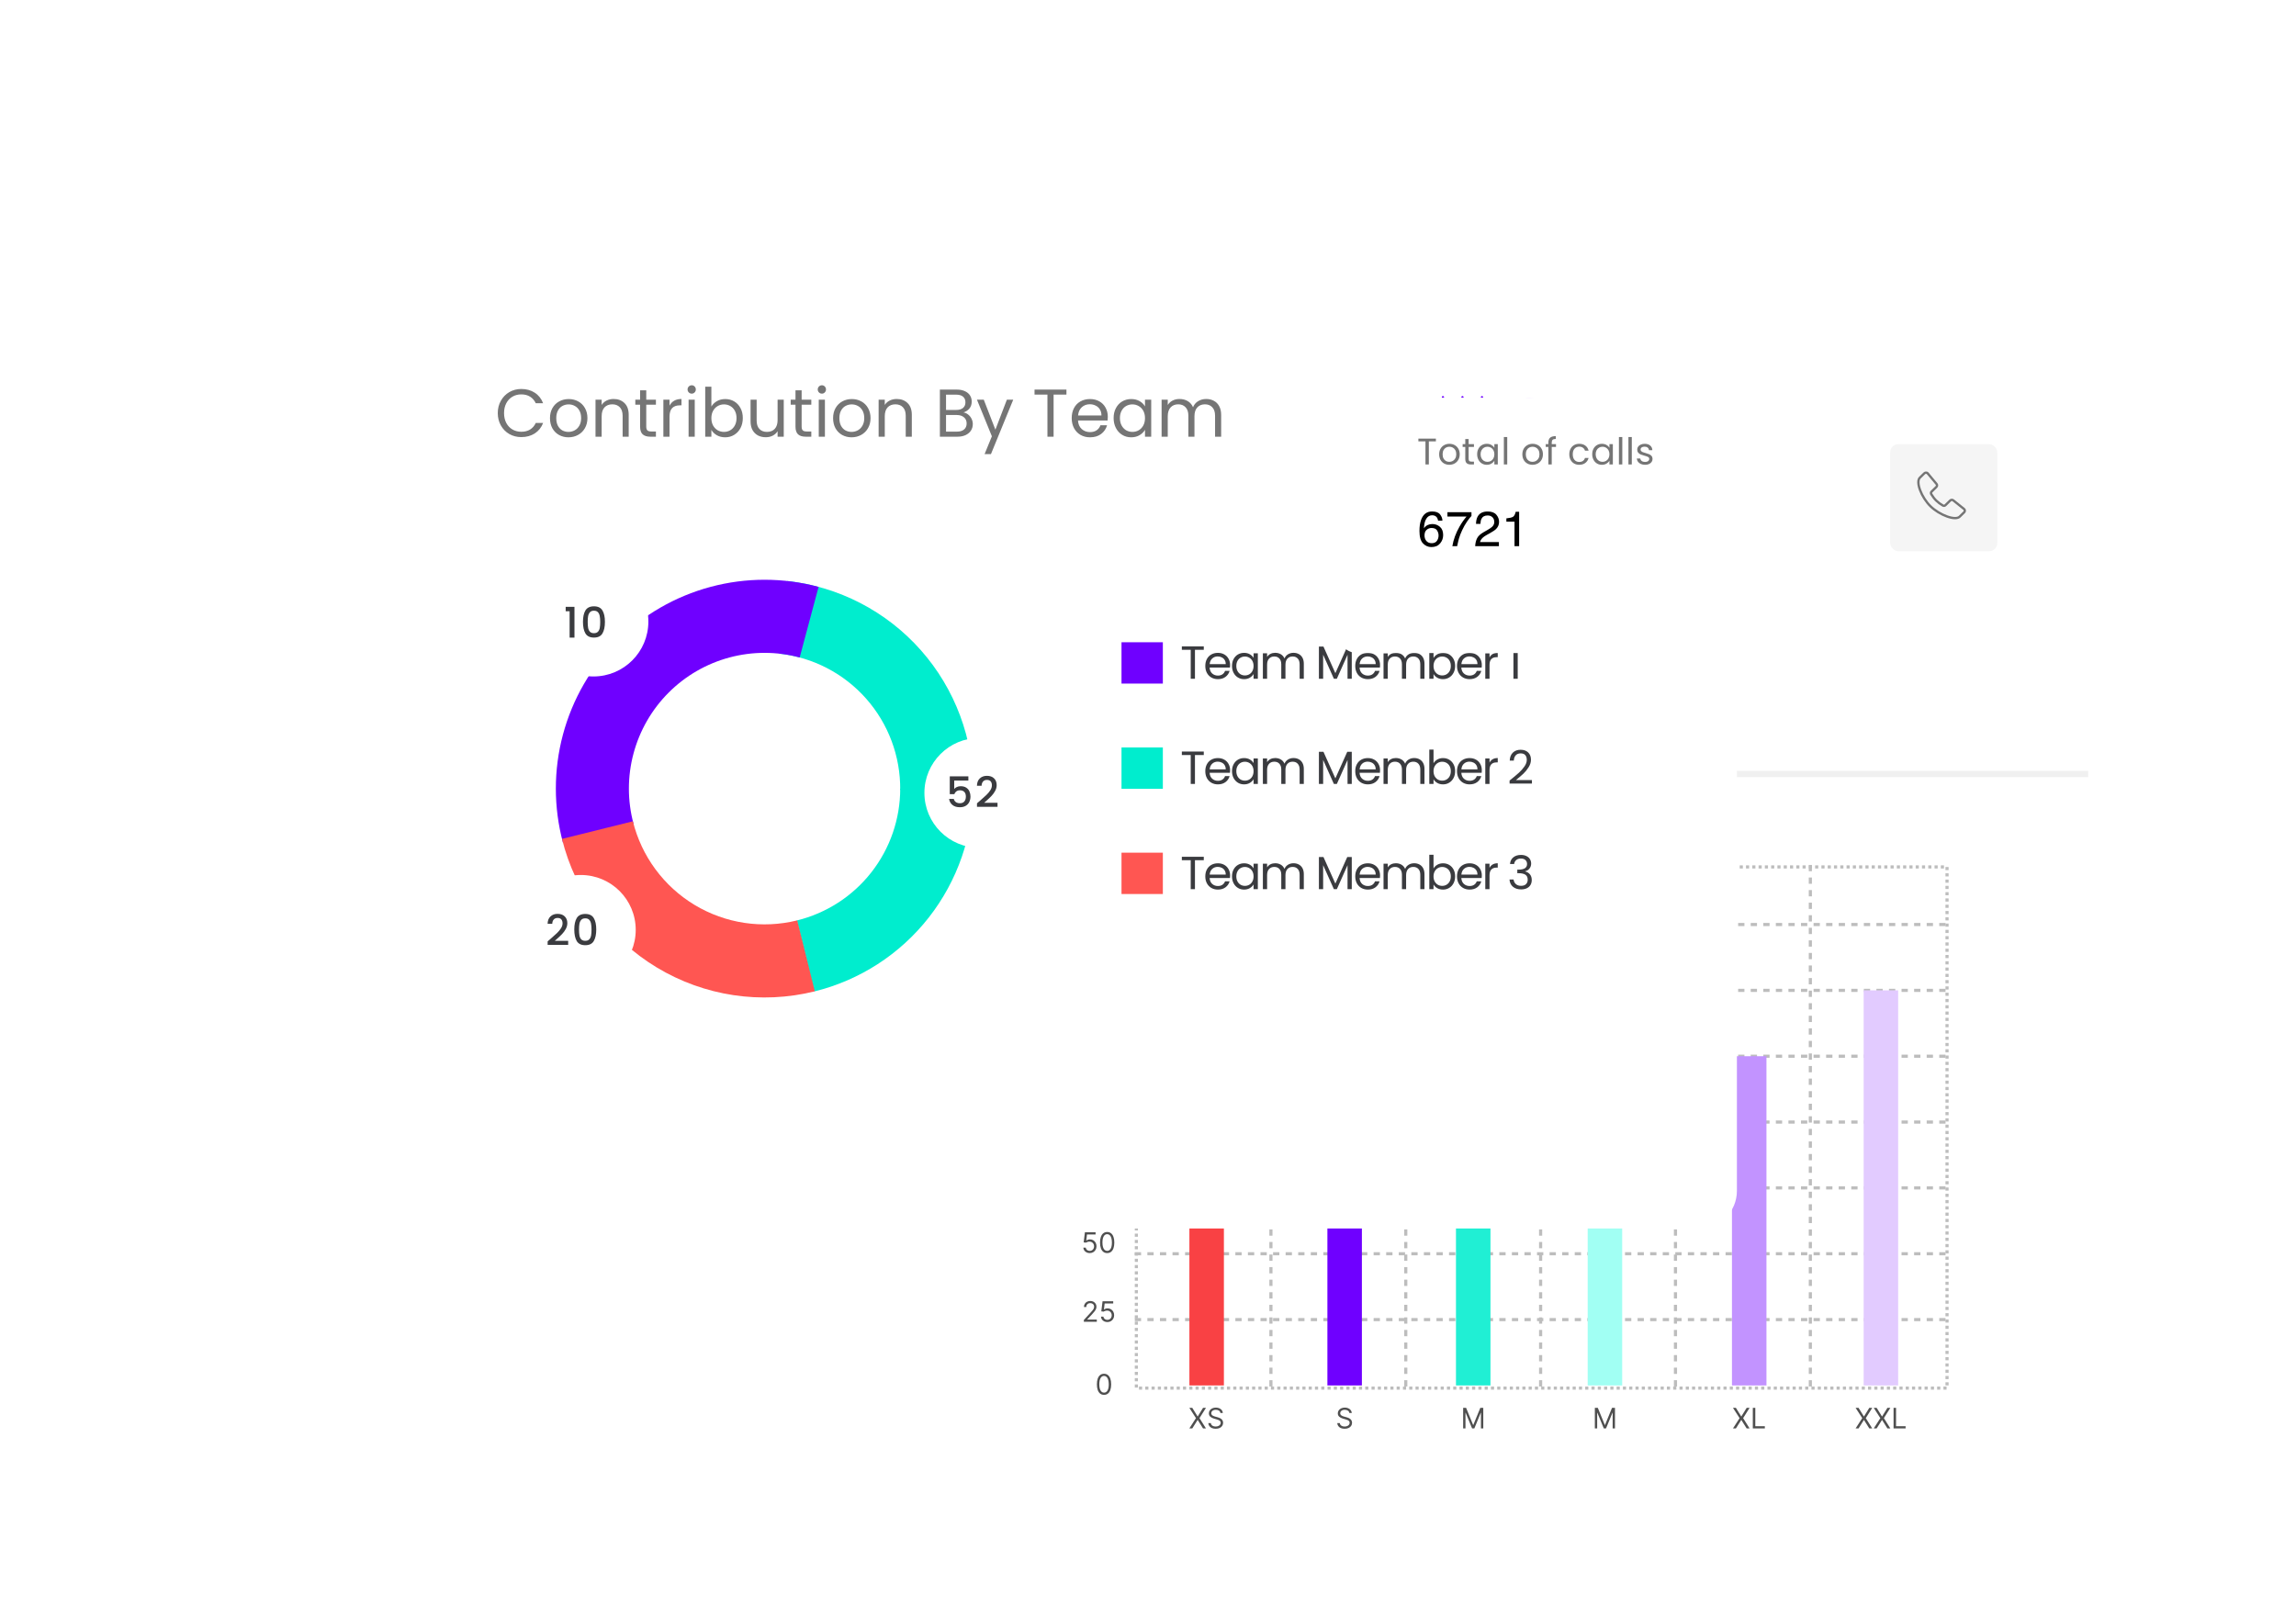 <svg width="453" height="317" viewBox="0 0 453 317" fill="none" xmlns="http://www.w3.org/2000/svg">
<g filter="url(#filter0_d_6970_1018)">
<rect x="192.34" y="152.772" width="219.66" height="146.44" fill="white"/>
</g>
<path d="M217.825 275.251C217.527 275.251 217.273 275.17 217.063 275.008C216.854 274.844 216.694 274.608 216.583 274.298C216.472 273.987 216.417 273.611 216.417 273.171C216.417 272.733 216.472 272.359 216.583 272.049C216.695 271.738 216.856 271.501 217.065 271.337C217.276 271.173 217.529 271.09 217.825 271.09C218.12 271.09 218.372 271.173 218.582 271.337C218.793 271.501 218.954 271.738 219.065 272.049C219.177 272.359 219.233 272.733 219.233 273.171C219.233 273.611 219.177 273.987 219.067 274.298C218.956 274.608 218.796 274.844 218.586 275.008C218.376 275.17 218.123 275.251 217.825 275.251ZM217.825 274.816C218.12 274.816 218.349 274.673 218.513 274.389C218.676 274.104 218.758 273.698 218.758 273.171C218.758 272.82 218.721 272.521 218.645 272.275C218.572 272.028 218.465 271.84 218.325 271.711C218.187 271.582 218.02 271.517 217.825 271.517C217.532 271.517 217.303 271.662 217.138 271.95C216.974 272.238 216.891 272.644 216.891 273.171C216.891 273.521 216.928 273.819 217.002 274.064C217.076 274.31 217.182 274.496 217.32 274.624C217.46 274.752 217.628 274.816 217.825 274.816Z" fill="#4F4F4F"/>
<path d="M213.845 260.833V260.477L215.182 259.014C215.339 258.842 215.468 258.693 215.569 258.567C215.671 258.439 215.746 258.319 215.795 258.207C215.845 258.093 215.87 257.975 215.87 257.851C215.87 257.708 215.836 257.585 215.767 257.481C215.7 257.377 215.607 257.296 215.49 257.24C215.373 257.183 215.241 257.155 215.095 257.155C214.939 257.155 214.803 257.187 214.687 257.252C214.573 257.315 214.484 257.404 214.42 257.519C214.358 257.633 214.327 257.768 214.327 257.922H213.861C213.861 257.685 213.915 257.476 214.025 257.297C214.134 257.118 214.283 256.978 214.472 256.878C214.662 256.778 214.874 256.728 215.11 256.728C215.348 256.728 215.558 256.778 215.741 256.878C215.925 256.978 216.068 257.113 216.172 257.283C216.277 257.453 216.329 257.643 216.329 257.851C216.329 258 216.302 258.145 216.248 258.288C216.195 258.429 216.103 258.586 215.971 258.761C215.84 258.933 215.659 259.144 215.427 259.393L214.517 260.366V260.398H216.4V260.833H213.845ZM218.482 260.888C218.25 260.888 218.041 260.842 217.855 260.75C217.669 260.658 217.52 260.531 217.408 260.37C217.296 260.209 217.235 260.026 217.224 259.82H217.699C217.718 260.004 217.801 260.155 217.948 260.275C218.097 260.394 218.275 260.453 218.482 260.453C218.648 260.453 218.796 260.414 218.925 260.337C219.056 260.259 219.158 260.152 219.232 260.016C219.307 259.879 219.344 259.724 219.344 259.552C219.344 259.375 219.306 259.217 219.228 259.079C219.151 258.939 219.046 258.829 218.911 258.749C218.777 258.668 218.623 258.627 218.451 258.626C218.327 258.625 218.199 258.644 218.069 258.683C217.938 258.722 217.831 258.771 217.747 258.832L217.288 258.776L217.533 256.783H219.637V257.218H217.944L217.802 258.412H217.826C217.909 258.347 218.013 258.292 218.138 258.248C218.263 258.205 218.394 258.183 218.53 258.183C218.778 258.183 218.998 258.242 219.192 258.361C219.387 258.478 219.54 258.639 219.651 258.844C219.763 259.048 219.819 259.281 219.819 259.544C219.819 259.802 219.761 260.033 219.645 260.236C219.53 260.437 219.372 260.597 219.17 260.714C218.969 260.83 218.739 260.888 218.482 260.888Z" fill="#4F4F4F"/>
<path d="M215.002 247.276C214.77 247.276 214.561 247.23 214.375 247.137C214.189 247.045 214.04 246.919 213.928 246.758C213.816 246.597 213.754 246.414 213.744 246.208H214.219C214.237 246.391 214.32 246.543 214.468 246.663C214.617 246.781 214.795 246.841 215.002 246.841C215.168 246.841 215.315 246.802 215.445 246.724C215.575 246.646 215.677 246.54 215.751 246.404C215.826 246.267 215.864 246.112 215.864 245.939C215.864 245.762 215.825 245.605 215.747 245.466C215.671 245.327 215.565 245.217 215.431 245.136C215.296 245.056 215.143 245.015 214.97 245.013C214.846 245.012 214.719 245.031 214.588 245.071C214.458 245.109 214.35 245.159 214.266 245.219L213.807 245.164L214.052 243.17H216.157V243.605H214.464L214.321 244.8H214.345C214.428 244.734 214.532 244.679 214.658 244.636C214.783 244.592 214.913 244.571 215.049 244.571C215.297 244.571 215.518 244.63 215.712 244.748C215.907 244.866 216.06 245.027 216.17 245.231C216.282 245.435 216.339 245.669 216.339 245.931C216.339 246.189 216.281 246.42 216.164 246.623C216.05 246.825 215.892 246.984 215.69 247.102C215.488 247.218 215.259 247.276 215.002 247.276ZM218.445 247.276C218.147 247.276 217.893 247.195 217.684 247.033C217.474 246.869 217.314 246.632 217.203 246.323C217.092 246.012 217.037 245.636 217.037 245.195C217.037 244.758 217.092 244.384 217.203 244.074C217.315 243.763 217.476 243.526 217.686 243.362C217.897 243.197 218.15 243.115 218.445 243.115C218.74 243.115 218.993 243.197 219.203 243.362C219.413 243.526 219.574 243.763 219.685 244.074C219.797 244.384 219.853 244.758 219.853 245.195C219.853 245.636 219.798 246.012 219.687 246.323C219.576 246.632 219.416 246.869 219.206 247.033C218.997 247.195 218.743 247.276 218.445 247.276ZM218.445 246.841C218.74 246.841 218.97 246.698 219.133 246.414C219.297 246.129 219.379 245.723 219.379 245.195C219.379 244.845 219.341 244.546 219.266 244.3C219.192 244.053 219.085 243.865 218.945 243.736C218.807 243.607 218.64 243.542 218.445 243.542C218.152 243.542 217.924 243.687 217.759 243.975C217.594 244.263 217.512 244.669 217.512 245.195C217.512 245.546 217.549 245.844 217.622 246.089C217.696 246.335 217.802 246.521 217.941 246.649C218.081 246.777 218.249 246.841 218.445 246.841Z" fill="#4F4F4F"/>
<path d="M214.216 234.845L216.028 231.262V231.23H213.939V230.795H216.534V231.254L214.73 234.845H214.216ZM218.482 234.901C218.25 234.901 218.041 234.854 217.855 234.762C217.669 234.67 217.52 234.543 217.408 234.382C217.296 234.222 217.235 234.038 217.224 233.833H217.699C217.718 234.016 217.801 234.168 217.948 234.288C218.097 234.406 218.275 234.466 218.482 234.466C218.648 234.466 218.796 234.427 218.925 234.349C219.056 234.271 219.158 234.164 219.232 234.028C219.307 233.891 219.344 233.736 219.344 233.564C219.344 233.387 219.306 233.23 219.228 233.091C219.151 232.951 219.046 232.841 218.911 232.761C218.777 232.68 218.623 232.64 218.451 232.638C218.327 232.637 218.199 232.656 218.069 232.696C217.938 232.734 217.831 232.783 217.747 232.844L217.288 232.789L217.533 230.795H219.637V231.23H217.944L217.802 232.425H217.826C217.909 232.359 218.013 232.304 218.138 232.261C218.263 232.217 218.394 232.195 218.53 232.195C218.778 232.195 218.998 232.255 219.192 232.373C219.387 232.491 219.54 232.651 219.651 232.856C219.763 233.06 219.819 233.293 219.819 233.556C219.819 233.814 219.761 234.045 219.645 234.248C219.53 234.45 219.372 234.609 219.17 234.727C218.969 234.843 218.739 234.901 218.482 234.901Z" fill="#4F4F4F"/>
<path d="M213.1 217.801V221.851H212.609V218.315H212.586L211.597 218.972V218.474L212.609 217.801H213.1ZM215.586 221.907C215.288 221.907 215.034 221.826 214.824 221.663C214.615 221.5 214.455 221.263 214.344 220.953C214.233 220.642 214.178 220.267 214.178 219.826C214.178 219.389 214.233 219.015 214.344 218.705C214.456 218.394 214.617 218.157 214.826 217.993C215.037 217.828 215.29 217.746 215.586 217.746C215.881 217.746 216.133 217.828 216.343 217.993C216.554 218.157 216.715 218.394 216.826 218.705C216.938 219.015 216.994 219.389 216.994 219.826C216.994 220.267 216.938 220.642 216.828 220.953C216.717 221.263 216.557 221.5 216.347 221.663C216.137 221.826 215.884 221.907 215.586 221.907ZM215.586 221.472C215.881 221.472 216.11 221.329 216.274 221.044C216.437 220.76 216.519 220.354 216.519 219.826C216.519 219.476 216.482 219.177 216.406 218.93C216.333 218.684 216.226 218.496 216.086 218.367C215.948 218.238 215.781 218.173 215.586 218.173C215.293 218.173 215.064 218.317 214.899 218.606C214.735 218.894 214.652 219.3 214.652 219.826C214.652 220.177 214.689 220.475 214.763 220.72C214.837 220.965 214.943 221.152 215.081 221.28C215.221 221.408 215.389 221.472 215.586 221.472ZM219.066 221.907C218.768 221.907 218.514 221.826 218.305 221.663C218.095 221.5 217.935 221.263 217.824 220.953C217.714 220.642 217.658 220.267 217.658 219.826C217.658 219.389 217.714 219.015 217.824 218.705C217.936 218.394 218.097 218.157 218.307 217.993C218.518 217.828 218.771 217.746 219.066 217.746C219.362 217.746 219.614 217.828 219.824 217.993C220.035 218.157 220.195 218.394 220.306 218.705C220.418 219.015 220.474 219.389 220.474 219.826C220.474 220.267 220.419 220.642 220.308 220.953C220.197 221.263 220.037 221.5 219.828 221.663C219.618 221.826 219.364 221.907 219.066 221.907ZM219.066 221.472C219.362 221.472 219.591 221.329 219.754 221.044C219.918 220.76 220 220.354 220 219.826C220 219.476 219.962 219.177 219.887 218.93C219.813 218.684 219.706 218.496 219.567 218.367C219.428 218.238 219.261 218.173 219.066 218.173C218.774 218.173 218.545 218.317 218.38 218.606C218.215 218.894 218.133 219.3 218.133 219.826C218.133 220.177 218.17 220.475 218.244 220.72C218.317 220.965 218.424 221.152 218.562 221.28C218.702 221.408 218.87 221.472 219.066 221.472Z" fill="#4F4F4F"/>
<path d="M213.301 204.807V208.857H212.811V205.321H212.787L211.798 205.978V205.479L212.811 204.807H213.301ZM214.466 208.857V208.501L215.803 207.038C215.96 206.866 216.089 206.717 216.19 206.591C216.292 206.463 216.367 206.343 216.416 206.231C216.466 206.118 216.491 205.999 216.491 205.875C216.491 205.733 216.457 205.609 216.388 205.505C216.321 205.401 216.229 205.321 216.111 205.264C215.994 205.207 215.862 205.179 215.716 205.179C215.56 205.179 215.424 205.211 215.308 205.276C215.194 205.339 215.105 205.428 215.041 205.543C214.979 205.657 214.948 205.792 214.948 205.946H214.482C214.482 205.709 214.536 205.501 214.646 205.321C214.755 205.142 214.904 205.002 215.093 204.902C215.283 204.802 215.496 204.752 215.732 204.752C215.969 204.752 216.179 204.802 216.362 204.902C216.546 205.002 216.689 205.137 216.793 205.307C216.898 205.478 216.95 205.667 216.95 205.875C216.95 206.024 216.923 206.17 216.869 206.312C216.816 206.453 216.724 206.611 216.592 206.785C216.461 206.957 216.28 207.168 216.048 207.418L215.138 208.39V208.422H217.021V208.857H214.466ZM219.103 208.913C218.871 208.913 218.662 208.866 218.476 208.774C218.291 208.682 218.142 208.555 218.029 208.394C217.917 208.234 217.856 208.05 217.846 207.845H218.32C218.339 208.028 218.422 208.18 218.569 208.3C218.718 208.418 218.896 208.477 219.103 208.477C219.269 208.477 219.417 208.439 219.546 208.361C219.677 208.283 219.779 208.176 219.853 208.04C219.928 207.903 219.966 207.748 219.966 207.576C219.966 207.399 219.927 207.241 219.849 207.103C219.772 206.963 219.667 206.853 219.532 206.773C219.398 206.692 219.244 206.652 219.072 206.65C218.948 206.649 218.821 206.668 218.69 206.708C218.559 206.746 218.452 206.795 218.368 206.856L217.909 206.801L218.154 204.807H220.258V205.242H218.565L218.423 206.437H218.447C218.53 206.371 218.634 206.316 218.759 206.272C218.884 206.229 219.015 206.207 219.151 206.207C219.399 206.207 219.619 206.267 219.813 206.385C220.008 206.503 220.161 206.663 220.272 206.868C220.384 207.072 220.44 207.305 220.44 207.568C220.44 207.826 220.382 208.057 220.266 208.26C220.151 208.462 219.993 208.621 219.791 208.739C219.59 208.855 219.36 208.913 219.103 208.913Z" fill="#4F4F4F"/>
<path d="M213.192 192.432V196.482H212.702V192.946H212.678L211.689 193.603V193.104L212.702 192.432H213.192ZM215.623 196.537C215.391 196.537 215.182 196.491 214.996 196.399C214.81 196.307 214.661 196.18 214.549 196.019C214.437 195.858 214.376 195.675 214.365 195.469H214.84C214.858 195.653 214.941 195.804 215.089 195.924C215.238 196.043 215.416 196.102 215.623 196.102C215.789 196.102 215.937 196.063 216.066 195.986C216.196 195.908 216.298 195.801 216.372 195.665C216.447 195.528 216.485 195.373 216.485 195.2C216.485 195.024 216.446 194.866 216.368 194.728C216.292 194.588 216.186 194.478 216.052 194.398C215.917 194.317 215.764 194.276 215.591 194.275C215.467 194.274 215.34 194.293 215.209 194.332C215.079 194.371 214.971 194.42 214.887 194.481L214.428 194.425L214.674 192.432H216.778V192.867H215.085L214.942 194.061H214.966C215.049 193.995 215.153 193.941 215.279 193.897C215.404 193.854 215.534 193.832 215.67 193.832C215.918 193.832 216.139 193.891 216.333 194.01C216.528 194.127 216.681 194.288 216.792 194.492C216.904 194.697 216.96 194.93 216.96 195.193C216.96 195.451 216.902 195.682 216.786 195.885C216.671 196.086 216.513 196.246 216.311 196.363C216.109 196.479 215.88 196.537 215.623 196.537ZM219.066 196.537C218.768 196.537 218.514 196.456 218.305 196.294C218.095 196.131 217.935 195.894 217.824 195.584C217.714 195.273 217.658 194.897 217.658 194.457C217.658 194.019 217.714 193.645 217.824 193.336C217.936 193.024 218.097 192.787 218.307 192.624C218.518 192.459 218.771 192.376 219.066 192.376C219.362 192.376 219.614 192.459 219.824 192.624C220.035 192.787 220.195 193.024 220.306 193.336C220.418 193.645 220.474 194.019 220.474 194.457C220.474 194.897 220.419 195.273 220.308 195.584C220.197 195.894 220.037 196.131 219.828 196.294C219.618 196.456 219.364 196.537 219.066 196.537ZM219.066 196.102C219.362 196.102 219.591 195.96 219.754 195.675C219.918 195.39 220 194.984 220 194.457C220 194.106 219.962 193.808 219.887 193.561C219.813 193.315 219.706 193.127 219.567 192.997C219.428 192.868 219.261 192.804 219.066 192.804C218.774 192.804 218.545 192.948 218.38 193.237C218.215 193.524 218.133 193.931 218.133 194.457C218.133 194.808 218.17 195.106 218.244 195.351C218.317 195.596 218.424 195.783 218.562 195.91C218.702 196.038 218.87 196.102 219.066 196.102Z" fill="#4F4F4F"/>
<path d="M213.546 178.819V182.869H213.055V179.333H213.032L212.043 179.99V179.491L213.055 178.819H213.546ZM214.837 182.869L216.649 179.286V179.254H214.56V178.819H217.155V179.278L215.351 182.869H214.837ZM219.103 182.925C218.871 182.925 218.662 182.878 218.476 182.786C218.291 182.694 218.142 182.567 218.029 182.406C217.917 182.246 217.856 182.062 217.846 181.857H218.32C218.339 182.04 218.422 182.191 218.569 182.311C218.718 182.43 218.896 182.489 219.103 182.489C219.269 182.489 219.417 182.451 219.546 182.373C219.677 182.295 219.779 182.188 219.853 182.052C219.928 181.915 219.966 181.76 219.966 181.588C219.966 181.411 219.927 181.253 219.849 181.115C219.772 180.975 219.667 180.865 219.532 180.785C219.398 180.704 219.244 180.663 219.072 180.662C218.948 180.661 218.821 180.68 218.69 180.72C218.559 180.758 218.452 180.807 218.368 180.868L217.909 180.812L218.154 178.819H220.258V179.254H218.565L218.423 180.449H218.447C218.53 180.383 218.634 180.328 218.759 180.284C218.884 180.241 219.015 180.219 219.151 180.219C219.399 180.219 219.619 180.279 219.813 180.397C220.008 180.515 220.161 180.675 220.272 180.88C220.384 181.084 220.44 181.317 220.44 181.58C220.44 181.838 220.382 182.069 220.266 182.272C220.151 182.474 219.993 182.633 219.791 182.75C219.59 182.867 219.36 182.925 219.103 182.925Z" fill="#4F4F4F"/>
<path d="M210.893 171.113V170.757L212.23 169.293C212.387 169.122 212.516 168.973 212.617 168.846C212.719 168.719 212.794 168.599 212.843 168.487C212.893 168.373 212.918 168.255 212.918 168.131C212.918 167.988 212.884 167.865 212.815 167.761C212.748 167.657 212.656 167.576 212.538 167.52C212.421 167.463 212.289 167.435 212.143 167.435C211.987 167.435 211.851 167.467 211.735 167.531C211.621 167.595 211.532 167.684 211.468 167.798C211.406 167.913 211.375 168.048 211.375 168.202H210.909C210.909 167.964 210.963 167.756 211.073 167.577C211.182 167.398 211.331 167.258 211.52 167.158C211.71 167.057 211.923 167.007 212.159 167.007C212.396 167.007 212.606 167.057 212.789 167.158C212.973 167.258 213.116 167.393 213.221 167.563C213.325 167.733 213.377 167.922 213.377 168.131C213.377 168.28 213.35 168.425 213.296 168.568C213.243 168.709 213.151 168.866 213.019 169.04C212.888 169.213 212.707 169.424 212.475 169.673L211.565 170.646V170.678H213.448V171.113H210.893ZM215.586 171.168C215.288 171.168 215.034 171.087 214.824 170.925C214.615 170.761 214.455 170.525 214.344 170.215C214.233 169.904 214.178 169.528 214.178 169.088C214.178 168.65 214.233 168.276 214.344 167.966C214.456 167.655 214.617 167.418 214.826 167.255C215.037 167.09 215.29 167.007 215.586 167.007C215.881 167.007 216.133 167.09 216.343 167.255C216.554 167.418 216.715 167.655 216.826 167.966C216.938 168.276 216.994 168.65 216.994 169.088C216.994 169.528 216.938 169.904 216.828 170.215C216.717 170.525 216.557 170.761 216.347 170.925C216.137 171.087 215.884 171.168 215.586 171.168ZM215.586 170.733C215.881 170.733 216.11 170.591 216.274 170.306C216.437 170.021 216.519 169.615 216.519 169.088C216.519 168.737 216.482 168.438 216.406 168.192C216.333 167.945 216.226 167.758 216.086 167.628C215.948 167.499 215.781 167.435 215.586 167.435C215.293 167.435 215.064 167.579 214.899 167.868C214.735 168.155 214.652 168.562 214.652 169.088C214.652 169.438 214.689 169.736 214.763 169.982C214.837 170.227 214.943 170.413 215.081 170.541C215.221 170.669 215.389 170.733 215.586 170.733ZM219.066 171.168C218.768 171.168 218.514 171.087 218.305 170.925C218.095 170.761 217.935 170.525 217.824 170.215C217.714 169.904 217.658 169.528 217.658 169.088C217.658 168.65 217.714 168.276 217.824 167.966C217.936 167.655 218.097 167.418 218.307 167.255C218.518 167.09 218.771 167.007 219.066 167.007C219.362 167.007 219.614 167.09 219.824 167.255C220.035 167.418 220.195 167.655 220.306 167.966C220.418 168.276 220.474 168.65 220.474 169.088C220.474 169.528 220.419 169.904 220.308 170.215C220.197 170.525 220.037 170.761 219.828 170.925C219.618 171.087 219.364 171.168 219.066 171.168ZM219.066 170.733C219.362 170.733 219.591 170.591 219.754 170.306C219.918 170.021 220 169.615 220 169.088C220 168.737 219.962 168.438 219.887 168.192C219.813 167.945 219.706 167.758 219.567 167.628C219.428 167.499 219.261 167.435 219.066 167.435C218.774 167.435 218.545 167.579 218.38 167.868C218.215 168.155 218.133 168.562 218.133 169.088C218.133 169.438 218.17 169.736 218.244 169.982C218.317 170.227 218.424 170.413 218.562 170.541C218.702 170.669 218.87 170.733 219.066 170.733Z" fill="#4F4F4F"/>
<path d="M192.34 152.738H412" stroke="#F0F0F0" stroke-width="1.238"/>
<rect x="224.204" y="171.075" width="159.945" height="102.845" stroke="#BDBDBD" stroke-width="0.619" stroke-dasharray="0.62 0.62"/>
<path d="M223.895 208.426H384.458" stroke="#BDBDBD" stroke-width="0.619" stroke-dasharray="1.24 1.24"/>
<path d="M223.895 195.432H384.458" stroke="#BDBDBD" stroke-width="0.619" stroke-dasharray="1.24 1.24"/>
<path d="M223.895 182.438H384.458" stroke="#BDBDBD" stroke-width="0.619" stroke-dasharray="1.24 1.24"/>
<path d="M223.895 221.42H384.458" stroke="#BDBDBD" stroke-width="0.619" stroke-dasharray="1.24 1.24"/>
<path d="M223.895 234.414H384.458" stroke="#BDBDBD" stroke-width="0.619" stroke-dasharray="1.24 1.24"/>
<path d="M223.895 247.408H384.458" stroke="#BDBDBD" stroke-width="0.619" stroke-dasharray="1.24 1.24"/>
<path d="M223.895 260.402H384.458" stroke="#BDBDBD" stroke-width="0.619" stroke-dasharray="1.24 1.24"/>
<path d="M250.754 170.682L250.754 274.146" stroke="#BDBDBD" stroke-width="0.619" stroke-dasharray="1.24 1.24"/>
<path d="M277.359 170.682L277.359 274.146" stroke="#BDBDBD" stroke-width="0.619" stroke-dasharray="1.24 1.24"/>
<path d="M303.965 170.682L303.965 274.146" stroke="#BDBDBD" stroke-width="0.619" stroke-dasharray="1.24 1.24"/>
<path d="M330.57 170.682L330.57 274.146" stroke="#BDBDBD" stroke-width="0.619" stroke-dasharray="1.24 1.24"/>
<path d="M357.18 170.682L357.18 274.146" stroke="#BDBDBD" stroke-width="0.619" stroke-dasharray="1.24 1.24"/>
<path d="M235.238 277.821L236.282 279.506H236.313L237.358 277.821H237.935L236.661 279.846L237.935 281.871H237.358L236.313 280.218H236.282L235.238 281.871H234.66L235.965 279.846L234.66 277.821H235.238ZM240.788 278.834C240.764 278.633 240.668 278.478 240.499 278.367C240.331 278.256 240.124 278.201 239.878 278.201C239.699 278.201 239.542 278.23 239.408 278.288C239.275 278.346 239.171 278.425 239.095 278.527C239.022 278.629 238.985 278.744 238.985 278.873C238.985 278.981 239.01 279.074 239.062 279.152C239.114 279.228 239.182 279.292 239.263 279.344C239.345 279.394 239.431 279.435 239.521 279.468C239.61 279.5 239.693 279.526 239.768 279.545L240.179 279.656C240.285 279.684 240.402 279.722 240.531 279.771C240.662 279.82 240.786 279.886 240.905 279.971C241.025 280.054 241.124 280.16 241.201 280.291C241.279 280.422 241.318 280.582 241.318 280.772C241.318 280.99 241.261 281.188 241.146 281.365C241.033 281.541 240.867 281.682 240.648 281.786C240.43 281.89 240.166 281.942 239.855 281.942C239.565 281.942 239.314 281.895 239.101 281.802C238.89 281.708 238.724 281.578 238.603 281.41C238.483 281.243 238.415 281.048 238.399 280.827H238.906C238.919 280.98 238.97 281.106 239.06 281.207C239.151 281.306 239.265 281.379 239.404 281.428C239.544 281.476 239.694 281.499 239.855 281.499C240.042 281.499 240.21 281.469 240.359 281.408C240.508 281.346 240.626 281.261 240.713 281.151C240.8 281.041 240.844 280.911 240.844 280.764C240.844 280.629 240.806 280.52 240.731 280.435C240.656 280.351 240.557 280.282 240.434 280.23C240.312 280.177 240.179 280.131 240.037 280.091L239.538 279.949C239.222 279.858 238.971 279.728 238.787 279.559C238.602 279.391 238.51 279.17 238.51 278.897C238.51 278.67 238.571 278.472 238.694 278.304C238.818 278.133 238.984 278.002 239.192 277.908C239.402 277.813 239.636 277.766 239.894 277.766C240.155 277.766 240.387 277.812 240.59 277.906C240.793 277.998 240.954 278.125 241.073 278.286C241.193 278.447 241.256 278.629 241.263 278.834H240.788Z" fill="#4F4F4F"/>
<path d="M266.228 278.834C266.205 278.633 266.108 278.478 265.94 278.367C265.771 278.256 265.564 278.201 265.319 278.201C265.139 278.201 264.982 278.23 264.848 278.288C264.715 278.346 264.611 278.425 264.535 278.527C264.462 278.629 264.425 278.744 264.425 278.873C264.425 278.981 264.45 279.074 264.502 279.152C264.555 279.228 264.622 279.292 264.704 279.344C264.785 279.394 264.871 279.435 264.961 279.468C265.05 279.5 265.133 279.526 265.208 279.545L265.619 279.656C265.725 279.684 265.842 279.722 265.971 279.771C266.102 279.82 266.226 279.886 266.345 279.971C266.465 280.054 266.564 280.16 266.642 280.291C266.719 280.422 266.758 280.582 266.758 280.772C266.758 280.99 266.701 281.188 266.586 281.365C266.473 281.541 266.307 281.682 266.088 281.786C265.87 281.89 265.606 281.942 265.295 281.942C265.005 281.942 264.754 281.895 264.541 281.802C264.33 281.708 264.164 281.578 264.043 281.41C263.923 281.243 263.855 281.048 263.839 280.827H264.346C264.359 280.98 264.41 281.106 264.5 281.207C264.591 281.306 264.706 281.379 264.844 281.428C264.984 281.476 265.134 281.499 265.295 281.499C265.482 281.499 265.65 281.469 265.799 281.408C265.948 281.346 266.066 281.261 266.153 281.151C266.24 281.041 266.284 280.911 266.284 280.764C266.284 280.629 266.246 280.52 266.171 280.435C266.096 280.351 265.997 280.282 265.874 280.23C265.752 280.177 265.619 280.131 265.477 280.091L264.978 279.949C264.662 279.858 264.412 279.728 264.227 279.559C264.042 279.391 263.95 279.17 263.95 278.897C263.95 278.67 264.011 278.472 264.134 278.304C264.258 278.133 264.424 278.002 264.632 277.908C264.842 277.813 265.076 277.766 265.334 277.766C265.595 277.766 265.827 277.812 266.03 277.906C266.234 277.998 266.394 278.125 266.513 278.286C266.633 278.447 266.696 278.629 266.703 278.834H266.228Z" fill="#4F4F4F"/>
<path d="M288.679 277.821H289.264L290.641 281.183H290.688L292.065 277.821H292.65V281.871H292.191V278.794H292.152L290.886 281.871H290.443L289.177 278.794H289.138V281.871H288.679V277.821Z" fill="#4F4F4F"/>
<rect x="234.668" y="235.033" width="6.806" height="38.363" fill="#F94144"/>
<rect x="261.895" y="208.426" width="6.806" height="64.97" fill="#6F00FF"/>
<rect x="287.262" y="182.438" width="6.806" height="90.958" fill="#20EFD4"/>
<path d="M314.663 277.821H315.249L316.625 281.183H316.673L318.049 277.821H318.634V281.871H318.176V278.794H318.136L316.87 281.871H316.427L315.162 278.794H315.122V281.871H314.663V277.821Z" fill="#4F4F4F"/>
<rect x="313.25" y="234.414" width="6.806" height="38.982" fill="#A1FFF3"/>
<path d="M342.494 277.821L343.538 279.506H343.57L344.614 277.821H345.191L343.918 279.846L345.191 281.871H344.614L343.57 280.218H343.538L342.494 281.871H341.916L343.222 279.846L341.916 277.821H342.494ZM345.83 281.871V277.821H346.32V281.436H348.203V281.871H345.83Z" fill="#4F4F4F"/>
<rect x="341.715" y="208.426" width="6.806" height="64.97" fill="#C293FF"/>
<path d="M366.692 277.821L367.736 279.506H367.768L368.812 277.821H369.389L368.116 279.846L369.389 281.871H368.812L367.768 280.218H367.736L366.692 281.871H366.114L367.419 279.846L366.114 277.821H366.692ZM370.265 277.821L371.309 279.506H371.341L372.385 277.821H372.962L371.689 279.846L372.962 281.871H372.385L371.341 280.218H371.309L370.265 281.871H369.687L370.992 279.846L369.687 277.821H370.265ZM373.6 281.871V277.821H374.091V281.436H375.973V281.871H373.6Z" fill="#4F4F4F"/>
<rect x="367.699" y="195.432" width="6.806" height="77.964" fill="#E2CBFF"/>
<g filter="url(#filter1_d_6970_1018)">
<rect x="75" y="60" width="267.692" height="167.585" rx="7.415" fill="white"/>
</g>
<path d="M237.506 127.548V128.226H235.764V133.938H234.93V128.226H233.179V127.548H237.506ZM242.701 131.233C242.701 131.392 242.692 131.56 242.673 131.738H238.658C238.688 132.233 238.856 132.621 239.162 132.902C239.474 133.177 239.85 133.315 240.29 133.315C240.65 133.315 240.95 133.232 241.188 133.067C241.433 132.896 241.604 132.67 241.702 132.389H242.6C242.466 132.871 242.197 133.266 241.793 133.571C241.39 133.871 240.889 134.021 240.29 134.021C239.813 134.021 239.385 133.914 239.006 133.7C238.633 133.486 238.34 133.183 238.126 132.792C237.912 132.395 237.805 131.936 237.805 131.417C237.805 130.897 237.909 130.442 238.117 130.051C238.325 129.659 238.615 129.36 238.988 129.152C239.367 128.938 239.801 128.831 240.29 128.831C240.766 128.831 241.188 128.935 241.555 129.143C241.922 129.351 242.203 129.638 242.398 130.005C242.6 130.365 242.701 130.775 242.701 131.233ZM241.839 131.059C241.839 130.741 241.769 130.469 241.628 130.243C241.488 130.011 241.295 129.837 241.051 129.72C240.812 129.598 240.546 129.537 240.253 129.537C239.831 129.537 239.471 129.672 239.171 129.941C238.878 130.209 238.71 130.582 238.667 131.059H241.839ZM243.074 131.407C243.074 130.894 243.178 130.445 243.385 130.06C243.593 129.669 243.878 129.366 244.238 129.152C244.605 128.938 245.011 128.831 245.458 128.831C245.898 128.831 246.28 128.926 246.604 129.115C246.928 129.305 247.169 129.543 247.328 129.831V128.914H248.171V133.938H247.328V133.003C247.163 133.296 246.915 133.541 246.585 133.736C246.261 133.926 245.882 134.021 245.448 134.021C245.002 134.021 244.599 133.91 244.238 133.69C243.878 133.47 243.593 133.162 243.385 132.764C243.178 132.367 243.074 131.915 243.074 131.407ZM247.328 131.417C247.328 131.038 247.251 130.708 247.099 130.426C246.946 130.145 246.738 129.931 246.475 129.785C246.219 129.632 245.934 129.555 245.623 129.555C245.311 129.555 245.027 129.629 244.77 129.776C244.513 129.922 244.308 130.136 244.156 130.417C244.003 130.698 243.926 131.029 243.926 131.407C243.926 131.793 244.003 132.129 244.156 132.416C244.308 132.697 244.513 132.914 244.77 133.067C245.027 133.214 245.311 133.287 245.623 133.287C245.934 133.287 246.219 133.214 246.475 133.067C246.738 132.914 246.946 132.697 247.099 132.416C247.251 132.129 247.328 131.796 247.328 131.417ZM255.207 128.822C255.598 128.822 255.946 128.905 256.252 129.07C256.557 129.228 256.799 129.47 256.976 129.794C257.153 130.118 257.242 130.512 257.242 130.977V133.938H256.417V131.096C256.417 130.595 256.292 130.213 256.041 129.95C255.796 129.681 255.463 129.546 255.042 129.546C254.608 129.546 254.262 129.687 254.006 129.968C253.749 130.243 253.62 130.643 253.62 131.169V133.938H252.795V131.096C252.795 130.595 252.67 130.213 252.419 129.95C252.175 129.681 251.842 129.546 251.42 129.546C250.986 129.546 250.641 129.687 250.384 129.968C250.127 130.243 249.999 130.643 249.999 131.169V133.938H249.165V128.914H249.999V129.638C250.164 129.375 250.384 129.173 250.659 129.033C250.94 128.892 251.249 128.822 251.585 128.822C252.007 128.822 252.38 128.917 252.704 129.106C253.028 129.296 253.269 129.574 253.428 129.941C253.569 129.586 253.801 129.311 254.125 129.115C254.449 128.92 254.809 128.822 255.207 128.822ZM266.704 127.593V133.938H265.869V129.207L263.76 133.938H263.174L261.056 129.198V133.938H260.221V127.593H261.12L263.467 132.838L265.814 127.593H266.704ZM272.286 131.233C272.286 131.392 272.277 131.56 272.258 131.738H268.243C268.273 132.233 268.441 132.621 268.747 132.902C269.059 133.177 269.435 133.315 269.875 133.315C270.235 133.315 270.535 133.232 270.773 133.067C271.018 132.896 271.189 132.67 271.287 132.389H272.185C272.051 132.871 271.782 133.266 271.378 133.571C270.975 133.871 270.474 134.021 269.875 134.021C269.398 134.021 268.97 133.914 268.591 133.7C268.218 133.486 267.925 133.183 267.711 132.792C267.497 132.395 267.39 131.936 267.39 131.417C267.39 130.897 267.494 130.442 267.702 130.051C267.91 129.659 268.2 129.36 268.573 129.152C268.952 128.938 269.386 128.831 269.875 128.831C270.351 128.831 270.773 128.935 271.14 129.143C271.507 129.351 271.788 129.638 271.983 130.005C272.185 130.365 272.286 130.775 272.286 131.233ZM271.424 131.059C271.424 130.741 271.354 130.469 271.213 130.243C271.073 130.011 270.88 129.837 270.636 129.72C270.397 129.598 270.131 129.537 269.838 129.537C269.416 129.537 269.056 129.672 268.756 129.941C268.463 130.209 268.295 130.582 268.252 131.059H271.424ZM279.013 128.822C279.404 128.822 279.752 128.905 280.058 129.07C280.363 129.228 280.605 129.47 280.782 129.794C280.959 130.118 281.048 130.512 281.048 130.977V133.938H280.223V131.096C280.223 130.595 280.097 130.213 279.847 129.95C279.602 129.681 279.269 129.546 278.848 129.546C278.414 129.546 278.068 129.687 277.811 129.968C277.555 130.243 277.426 130.643 277.426 131.169V133.938H276.601V131.096C276.601 130.595 276.476 130.213 276.225 129.95C275.981 129.681 275.648 129.546 275.226 129.546C274.792 129.546 274.447 129.687 274.19 129.968C273.933 130.243 273.805 130.643 273.805 131.169V133.938H272.971V128.914H273.805V129.638C273.97 129.375 274.19 129.173 274.465 129.033C274.746 128.892 275.055 128.822 275.391 128.822C275.813 128.822 276.186 128.917 276.51 129.106C276.834 129.296 277.075 129.574 277.234 129.941C277.374 129.586 277.607 129.311 277.931 129.115C278.255 128.92 278.615 128.822 279.013 128.822ZM282.834 129.849C283.005 129.549 283.256 129.305 283.586 129.115C283.916 128.926 284.292 128.831 284.714 128.831C285.166 128.831 285.572 128.938 285.933 129.152C286.294 129.366 286.578 129.669 286.786 130.06C286.994 130.445 287.097 130.894 287.097 131.407C287.097 131.915 286.994 132.367 286.786 132.764C286.578 133.162 286.291 133.47 285.924 133.69C285.563 133.91 285.16 134.021 284.714 134.021C284.28 134.021 283.898 133.926 283.568 133.736C283.244 133.547 282.999 133.305 282.834 133.012V133.938H282V127.153H282.834V129.849ZM286.245 131.407C286.245 131.029 286.168 130.698 286.016 130.417C285.863 130.136 285.655 129.922 285.392 129.776C285.135 129.629 284.851 129.555 284.539 129.555C284.234 129.555 283.95 129.632 283.687 129.785C283.43 129.931 283.222 130.148 283.063 130.436C282.911 130.717 282.834 131.044 282.834 131.417C282.834 131.796 282.911 132.129 283.063 132.416C283.222 132.697 283.43 132.914 283.687 133.067C283.95 133.214 284.234 133.287 284.539 133.287C284.851 133.287 285.135 133.214 285.392 133.067C285.655 132.914 285.863 132.697 286.016 132.416C286.168 132.129 286.245 131.793 286.245 131.407ZM292.363 131.233C292.363 131.392 292.354 131.56 292.336 131.738H288.32C288.35 132.233 288.519 132.621 288.824 132.902C289.136 133.177 289.512 133.315 289.952 133.315C290.312 133.315 290.612 133.232 290.85 133.067C291.095 132.896 291.266 132.67 291.364 132.389H292.262C292.128 132.871 291.859 133.266 291.455 133.571C291.052 133.871 290.551 134.021 289.952 134.021C289.475 134.021 289.047 133.914 288.668 133.7C288.295 133.486 288.002 133.183 287.788 132.792C287.574 132.395 287.467 131.936 287.467 131.417C287.467 130.897 287.571 130.442 287.779 130.051C287.987 129.659 288.277 129.36 288.65 129.152C289.029 128.938 289.463 128.831 289.952 128.831C290.429 128.831 290.85 128.935 291.217 129.143C291.584 129.351 291.865 129.638 292.061 130.005C292.262 130.365 292.363 130.775 292.363 131.233ZM291.501 131.059C291.501 130.741 291.431 130.469 291.29 130.243C291.15 130.011 290.957 129.837 290.713 129.72C290.474 129.598 290.209 129.537 289.915 129.537C289.493 129.537 289.133 129.672 288.833 129.941C288.54 130.209 288.372 130.582 288.329 131.059H291.501ZM293.882 129.73C294.029 129.442 294.237 129.219 294.505 129.06C294.781 128.901 295.114 128.822 295.505 128.822V129.684H295.285C294.35 129.684 293.882 130.191 293.882 131.206V133.938H293.048V128.914H293.882V129.73ZM297.721 128.07V127.309H299.445V133.938H298.601V128.07H297.721Z" fill="#3A3B3F"/>
<path d="M237.506 148.31V148.989H235.764V154.701H234.93V148.989H233.179V148.31H237.506ZM242.701 151.996C242.701 152.155 242.692 152.323 242.673 152.5H238.658C238.688 152.995 238.856 153.383 239.162 153.665C239.474 153.94 239.85 154.077 240.29 154.077C240.65 154.077 240.95 153.995 241.188 153.83C241.433 153.659 241.604 153.432 241.702 153.151H242.6C242.466 153.634 242.197 154.028 241.793 154.334C241.39 154.633 240.889 154.783 240.29 154.783C239.813 154.783 239.385 154.676 239.006 154.462C238.633 154.248 238.34 153.946 238.126 153.555C237.912 153.157 237.805 152.699 237.805 152.179C237.805 151.66 237.909 151.204 238.117 150.813C238.325 150.422 238.615 150.123 238.988 149.915C239.367 149.701 239.801 149.594 240.29 149.594C240.766 149.594 241.188 149.698 241.555 149.906C241.922 150.113 242.203 150.401 242.398 150.767C242.6 151.128 242.701 151.538 242.701 151.996ZM241.839 151.822C241.839 151.504 241.769 151.232 241.628 151.006C241.488 150.774 241.295 150.599 241.051 150.483C240.812 150.361 240.546 150.3 240.253 150.3C239.831 150.3 239.471 150.434 239.171 150.703C238.878 150.972 238.71 151.345 238.667 151.822H241.839ZM243.074 152.17C243.074 151.657 243.178 151.207 243.385 150.822C243.593 150.431 243.878 150.129 244.238 149.915C244.605 149.701 245.011 149.594 245.458 149.594C245.898 149.594 246.28 149.689 246.604 149.878C246.928 150.068 247.169 150.306 247.328 150.593V149.676H248.171V154.701H247.328V153.766C247.163 154.059 246.915 154.303 246.585 154.499C246.261 154.688 245.882 154.783 245.448 154.783C245.002 154.783 244.599 154.673 244.238 154.453C243.878 154.233 243.593 153.924 243.385 153.527C243.178 153.13 243.074 152.678 243.074 152.17ZM247.328 152.179C247.328 151.8 247.251 151.47 247.099 151.189C246.946 150.908 246.738 150.694 246.475 150.547C246.219 150.395 245.934 150.318 245.623 150.318C245.311 150.318 245.027 150.392 244.77 150.538C244.513 150.685 244.308 150.899 244.156 151.18C244.003 151.461 243.926 151.791 243.926 152.17C243.926 152.555 244.003 152.891 244.156 153.179C244.308 153.46 244.513 153.677 244.77 153.83C245.027 153.976 245.311 154.05 245.623 154.05C245.934 154.05 246.219 153.976 246.475 153.83C246.738 153.677 246.946 153.46 247.099 153.179C247.251 152.891 247.328 152.558 247.328 152.179ZM255.207 149.585C255.598 149.585 255.946 149.667 256.252 149.832C256.557 149.991 256.799 150.233 256.976 150.557C257.153 150.88 257.242 151.275 257.242 151.739V154.701H256.417V151.858C256.417 151.357 256.292 150.975 256.041 150.712C255.796 150.443 255.463 150.309 255.042 150.309C254.608 150.309 254.262 150.45 254.006 150.731C253.749 151.006 253.62 151.406 253.62 151.932V154.701H252.795V151.858C252.795 151.357 252.67 150.975 252.419 150.712C252.175 150.443 251.842 150.309 251.42 150.309C250.986 150.309 250.641 150.45 250.384 150.731C250.127 151.006 249.999 151.406 249.999 151.932V154.701H249.165V149.676H249.999V150.401C250.164 150.138 250.384 149.936 250.659 149.796C250.94 149.655 251.249 149.585 251.585 149.585C252.007 149.585 252.38 149.679 252.704 149.869C253.028 150.058 253.269 150.336 253.428 150.703C253.569 150.349 253.801 150.074 254.125 149.878C254.449 149.682 254.809 149.585 255.207 149.585ZM266.704 148.356V154.701H265.869V149.97L263.76 154.701H263.174L261.056 149.961V154.701H260.221V148.356H261.12L263.467 153.6L265.814 148.356H266.704ZM272.286 151.996C272.286 152.155 272.277 152.323 272.258 152.5H268.243C268.273 152.995 268.441 153.383 268.747 153.665C269.059 153.94 269.435 154.077 269.875 154.077C270.235 154.077 270.535 153.995 270.773 153.83C271.018 153.659 271.189 153.432 271.287 153.151H272.185C272.051 153.634 271.782 154.028 271.378 154.334C270.975 154.633 270.474 154.783 269.875 154.783C269.398 154.783 268.97 154.676 268.591 154.462C268.218 154.248 267.925 153.946 267.711 153.555C267.497 153.157 267.39 152.699 267.39 152.179C267.39 151.66 267.494 151.204 267.702 150.813C267.91 150.422 268.2 150.123 268.573 149.915C268.952 149.701 269.386 149.594 269.875 149.594C270.351 149.594 270.773 149.698 271.14 149.906C271.507 150.113 271.788 150.401 271.983 150.767C272.185 151.128 272.286 151.538 272.286 151.996ZM271.424 151.822C271.424 151.504 271.354 151.232 271.213 151.006C271.073 150.774 270.88 150.599 270.636 150.483C270.397 150.361 270.131 150.3 269.838 150.3C269.416 150.3 269.056 150.434 268.756 150.703C268.463 150.972 268.295 151.345 268.252 151.822H271.424ZM279.013 149.585C279.404 149.585 279.752 149.667 280.058 149.832C280.363 149.991 280.605 150.233 280.782 150.557C280.959 150.88 281.048 151.275 281.048 151.739V154.701H280.223V151.858C280.223 151.357 280.097 150.975 279.847 150.712C279.602 150.443 279.269 150.309 278.848 150.309C278.414 150.309 278.068 150.45 277.811 150.731C277.555 151.006 277.426 151.406 277.426 151.932V154.701H276.601V151.858C276.601 151.357 276.476 150.975 276.225 150.712C275.981 150.443 275.648 150.309 275.226 150.309C274.792 150.309 274.447 150.45 274.19 150.731C273.933 151.006 273.805 151.406 273.805 151.932V154.701H272.971V149.676H273.805V150.401C273.97 150.138 274.19 149.936 274.465 149.796C274.746 149.655 275.055 149.585 275.391 149.585C275.813 149.585 276.186 149.679 276.51 149.869C276.834 150.058 277.075 150.336 277.234 150.703C277.374 150.349 277.607 150.074 277.931 149.878C278.255 149.682 278.615 149.585 279.013 149.585ZM282.834 150.612C283.005 150.312 283.256 150.068 283.586 149.878C283.916 149.689 284.292 149.594 284.714 149.594C285.166 149.594 285.572 149.701 285.933 149.915C286.294 150.129 286.578 150.431 286.786 150.822C286.994 151.207 287.097 151.657 287.097 152.17C287.097 152.678 286.994 153.13 286.786 153.527C286.578 153.924 286.291 154.233 285.924 154.453C285.563 154.673 285.16 154.783 284.714 154.783C284.28 154.783 283.898 154.688 283.568 154.499C283.244 154.309 282.999 154.068 282.834 153.775V154.701H282V147.916H282.834V150.612ZM286.245 152.17C286.245 151.791 286.168 151.461 286.016 151.18C285.863 150.899 285.655 150.685 285.392 150.538C285.135 150.392 284.851 150.318 284.539 150.318C284.234 150.318 283.95 150.395 283.687 150.547C283.43 150.694 283.222 150.911 283.063 151.198C282.911 151.479 282.834 151.807 282.834 152.179C282.834 152.558 282.911 152.891 283.063 153.179C283.222 153.46 283.43 153.677 283.687 153.83C283.95 153.976 284.234 154.05 284.539 154.05C284.851 154.05 285.135 153.976 285.392 153.83C285.655 153.677 285.863 153.46 286.016 153.179C286.168 152.891 286.245 152.555 286.245 152.17ZM292.363 151.996C292.363 152.155 292.354 152.323 292.336 152.5H288.32C288.35 152.995 288.519 153.383 288.824 153.665C289.136 153.94 289.512 154.077 289.952 154.077C290.312 154.077 290.612 153.995 290.85 153.83C291.095 153.659 291.266 153.432 291.364 153.151H292.262C292.128 153.634 291.859 154.028 291.455 154.334C291.052 154.633 290.551 154.783 289.952 154.783C289.475 154.783 289.047 154.676 288.668 154.462C288.295 154.248 288.002 153.946 287.788 153.555C287.574 153.157 287.467 152.699 287.467 152.179C287.467 151.66 287.571 151.204 287.779 150.813C287.987 150.422 288.277 150.123 288.65 149.915C289.029 149.701 289.463 149.594 289.952 149.594C290.429 149.594 290.85 149.698 291.217 149.906C291.584 150.113 291.865 150.401 292.061 150.767C292.262 151.128 292.363 151.538 292.363 151.996ZM291.501 151.822C291.501 151.504 291.431 151.232 291.29 151.006C291.15 150.774 290.957 150.599 290.713 150.483C290.474 150.361 290.209 150.3 289.915 150.3C289.493 150.3 289.133 150.434 288.833 150.703C288.54 150.972 288.372 151.345 288.329 151.822H291.501ZM293.882 150.492C294.029 150.205 294.237 149.982 294.505 149.823C294.781 149.664 295.114 149.585 295.505 149.585V150.447H295.285C294.35 150.447 293.882 150.954 293.882 151.968V154.701H293.048V149.676H293.882V150.492ZM297.84 154.031C298.617 153.408 299.225 152.898 299.665 152.5C300.105 152.097 300.475 151.678 300.774 151.244C301.08 150.804 301.233 150.373 301.233 149.951C301.233 149.554 301.135 149.242 300.939 149.016C300.75 148.784 300.441 148.668 300.013 148.668C299.598 148.668 299.274 148.799 299.041 149.062C298.815 149.319 298.693 149.664 298.675 150.098H297.868C297.892 149.414 298.1 148.885 298.491 148.512C298.883 148.139 299.387 147.953 300.004 147.953C300.634 147.953 301.132 148.127 301.499 148.475C301.871 148.824 302.058 149.304 302.058 149.915C302.058 150.422 301.905 150.917 301.599 151.4C301.3 151.877 300.958 152.299 300.573 152.665C300.188 153.026 299.696 153.448 299.096 153.931H302.25V154.627H297.84V154.031Z" fill="#3A3B3F"/>
<path d="M237.506 169.073V169.752H235.764V175.464H234.93V169.752H233.179V169.073H237.506ZM242.701 172.759C242.701 172.918 242.692 173.086 242.673 173.263H238.658C238.688 173.758 238.856 174.146 239.162 174.428C239.474 174.703 239.85 174.84 240.29 174.84C240.65 174.84 240.95 174.758 241.188 174.593C241.433 174.421 241.604 174.195 241.702 173.914H242.6C242.466 174.397 242.197 174.791 241.793 175.097C241.39 175.396 240.889 175.546 240.29 175.546C239.813 175.546 239.385 175.439 239.006 175.225C238.633 175.011 238.34 174.709 238.126 174.318C237.912 173.92 237.805 173.462 237.805 172.942C237.805 172.423 237.909 171.967 238.117 171.576C238.325 171.185 238.615 170.886 238.988 170.678C239.367 170.464 239.801 170.357 240.29 170.357C240.766 170.357 241.188 170.461 241.555 170.669C241.922 170.876 242.203 171.164 242.398 171.53C242.6 171.891 242.701 172.301 242.701 172.759ZM241.839 172.585C241.839 172.267 241.769 171.995 241.628 171.769C241.488 171.536 241.295 171.362 241.051 171.246C240.812 171.124 240.546 171.063 240.253 171.063C239.831 171.063 239.471 171.197 239.171 171.466C238.878 171.735 238.71 172.108 238.667 172.585H241.839ZM243.074 172.933C243.074 172.42 243.178 171.97 243.385 171.585C243.593 171.194 243.878 170.892 244.238 170.678C244.605 170.464 245.011 170.357 245.458 170.357C245.898 170.357 246.28 170.452 246.604 170.641C246.928 170.83 247.169 171.069 247.328 171.356V170.439H248.171V175.464H247.328V174.528C247.163 174.822 246.915 175.066 246.585 175.262C246.261 175.451 245.882 175.546 245.448 175.546C245.002 175.546 244.599 175.436 244.238 175.216C243.878 174.996 243.593 174.687 243.385 174.29C243.178 173.893 243.074 173.44 243.074 172.933ZM247.328 172.942C247.328 172.563 247.251 172.233 247.099 171.952C246.946 171.671 246.738 171.457 246.475 171.31C246.219 171.158 245.934 171.081 245.623 171.081C245.311 171.081 245.027 171.154 244.77 171.301C244.513 171.448 244.308 171.662 244.156 171.943C244.003 172.224 243.926 172.554 243.926 172.933C243.926 173.318 244.003 173.654 244.156 173.942C244.308 174.223 244.513 174.44 244.77 174.593C245.027 174.739 245.311 174.813 245.623 174.813C245.934 174.813 246.219 174.739 246.475 174.593C246.738 174.44 246.946 174.223 247.099 173.942C247.251 173.654 247.328 173.321 247.328 172.942ZM255.207 170.348C255.598 170.348 255.946 170.43 256.252 170.595C256.557 170.754 256.799 170.996 256.976 171.319C257.153 171.643 257.242 172.038 257.242 172.502V175.464H256.417V172.621C256.417 172.12 256.292 171.738 256.041 171.475C255.796 171.206 255.463 171.072 255.042 171.072C254.608 171.072 254.262 171.213 254.006 171.494C253.749 171.769 253.62 172.169 253.62 172.695V175.464H252.795V172.621C252.795 172.12 252.67 171.738 252.419 171.475C252.175 171.206 251.842 171.072 251.42 171.072C250.986 171.072 250.641 171.213 250.384 171.494C250.127 171.769 249.999 172.169 249.999 172.695V175.464H249.165V170.439H249.999V171.164C250.164 170.901 250.384 170.699 250.659 170.558C250.94 170.418 251.249 170.348 251.585 170.348C252.007 170.348 252.38 170.442 252.704 170.632C253.028 170.821 253.269 171.099 253.428 171.466C253.569 171.112 253.801 170.837 254.125 170.641C254.449 170.445 254.809 170.348 255.207 170.348ZM266.704 169.119V175.464H265.869V170.733L263.76 175.464H263.174L261.056 170.724V175.464H260.221V169.119H261.12L263.467 174.363L265.814 169.119H266.704ZM272.286 172.759C272.286 172.918 272.277 173.086 272.258 173.263H268.243C268.273 173.758 268.441 174.146 268.747 174.428C269.059 174.703 269.435 174.84 269.875 174.84C270.235 174.84 270.535 174.758 270.773 174.593C271.018 174.421 271.189 174.195 271.287 173.914H272.185C272.051 174.397 271.782 174.791 271.378 175.097C270.975 175.396 270.474 175.546 269.875 175.546C269.398 175.546 268.97 175.439 268.591 175.225C268.218 175.011 267.925 174.709 267.711 174.318C267.497 173.92 267.39 173.462 267.39 172.942C267.39 172.423 267.494 171.967 267.702 171.576C267.91 171.185 268.2 170.886 268.573 170.678C268.952 170.464 269.386 170.357 269.875 170.357C270.351 170.357 270.773 170.461 271.14 170.669C271.507 170.876 271.788 171.164 271.983 171.53C272.185 171.891 272.286 172.301 272.286 172.759ZM271.424 172.585C271.424 172.267 271.354 171.995 271.213 171.769C271.073 171.536 270.88 171.362 270.636 171.246C270.397 171.124 270.131 171.063 269.838 171.063C269.416 171.063 269.056 171.197 268.756 171.466C268.463 171.735 268.295 172.108 268.252 172.585H271.424ZM279.013 170.348C279.404 170.348 279.752 170.43 280.058 170.595C280.363 170.754 280.605 170.996 280.782 171.319C280.959 171.643 281.048 172.038 281.048 172.502V175.464H280.223V172.621C280.223 172.12 280.097 171.738 279.847 171.475C279.602 171.206 279.269 171.072 278.848 171.072C278.414 171.072 278.068 171.213 277.811 171.494C277.555 171.769 277.426 172.169 277.426 172.695V175.464H276.601V172.621C276.601 172.12 276.476 171.738 276.225 171.475C275.981 171.206 275.648 171.072 275.226 171.072C274.792 171.072 274.447 171.213 274.19 171.494C273.933 171.769 273.805 172.169 273.805 172.695V175.464H272.971V170.439H273.805V171.164C273.97 170.901 274.19 170.699 274.465 170.558C274.746 170.418 275.055 170.348 275.391 170.348C275.813 170.348 276.186 170.442 276.51 170.632C276.834 170.821 277.075 171.099 277.234 171.466C277.374 171.112 277.607 170.837 277.931 170.641C278.255 170.445 278.615 170.348 279.013 170.348ZM282.834 171.374C283.005 171.075 283.256 170.83 283.586 170.641C283.916 170.452 284.292 170.357 284.714 170.357C285.166 170.357 285.572 170.464 285.933 170.678C286.294 170.892 286.578 171.194 286.786 171.585C286.994 171.97 287.097 172.42 287.097 172.933C287.097 173.44 286.994 173.893 286.786 174.29C286.578 174.687 286.291 174.996 285.924 175.216C285.563 175.436 285.16 175.546 284.714 175.546C284.28 175.546 283.898 175.451 283.568 175.262C283.244 175.072 282.999 174.831 282.834 174.538V175.464H282V168.679H282.834V171.374ZM286.245 172.933C286.245 172.554 286.168 172.224 286.016 171.943C285.863 171.662 285.655 171.448 285.392 171.301C285.135 171.154 284.851 171.081 284.539 171.081C284.234 171.081 283.95 171.158 283.687 171.31C283.43 171.457 283.222 171.674 283.063 171.961C282.911 172.242 282.834 172.569 282.834 172.942C282.834 173.321 282.911 173.654 283.063 173.942C283.222 174.223 283.43 174.44 283.687 174.593C283.95 174.739 284.234 174.813 284.539 174.813C284.851 174.813 285.135 174.739 285.392 174.593C285.655 174.44 285.863 174.223 286.016 173.942C286.168 173.654 286.245 173.318 286.245 172.933ZM292.363 172.759C292.363 172.918 292.354 173.086 292.336 173.263H288.32C288.35 173.758 288.519 174.146 288.824 174.428C289.136 174.703 289.512 174.84 289.952 174.84C290.312 174.84 290.612 174.758 290.85 174.593C291.095 174.421 291.266 174.195 291.364 173.914H292.262C292.128 174.397 291.859 174.791 291.455 175.097C291.052 175.396 290.551 175.546 289.952 175.546C289.475 175.546 289.047 175.439 288.668 175.225C288.295 175.011 288.002 174.709 287.788 174.318C287.574 173.92 287.467 173.462 287.467 172.942C287.467 172.423 287.571 171.967 287.779 171.576C287.987 171.185 288.277 170.886 288.65 170.678C289.029 170.464 289.463 170.357 289.952 170.357C290.429 170.357 290.85 170.461 291.217 170.669C291.584 170.876 291.865 171.164 292.061 171.53C292.262 171.891 292.363 172.301 292.363 172.759ZM291.501 172.585C291.501 172.267 291.431 171.995 291.29 171.769C291.15 171.536 290.957 171.362 290.713 171.246C290.474 171.124 290.209 171.063 289.915 171.063C289.493 171.063 289.133 171.197 288.833 171.466C288.54 171.735 288.372 172.108 288.329 172.585H291.501ZM293.882 171.255C294.029 170.968 294.237 170.745 294.505 170.586C294.781 170.427 295.114 170.348 295.505 170.348V171.209H295.285C294.35 171.209 293.882 171.717 293.882 172.731V175.464H293.048V170.439H293.882V171.255ZM297.923 170.503C297.966 169.941 298.183 169.501 298.574 169.183C298.965 168.865 299.472 168.706 300.096 168.706C300.511 168.706 300.869 168.783 301.169 168.936C301.474 169.082 301.703 169.284 301.856 169.541C302.015 169.798 302.095 170.088 302.095 170.412C302.095 170.791 301.985 171.118 301.765 171.393C301.551 171.668 301.269 171.845 300.921 171.925V171.97C301.318 172.068 301.633 172.261 301.865 172.548C302.098 172.835 302.214 173.211 302.214 173.676C302.214 174.024 302.134 174.339 301.975 174.62C301.816 174.895 301.578 175.112 301.26 175.271C300.942 175.43 300.56 175.509 300.114 175.509C299.466 175.509 298.935 175.341 298.519 175.005C298.103 174.663 297.871 174.18 297.822 173.557H298.629C298.672 173.923 298.821 174.223 299.078 174.455C299.335 174.687 299.677 174.803 300.105 174.803C300.533 174.803 300.857 174.693 301.077 174.473C301.303 174.247 301.416 173.957 301.416 173.602C301.416 173.144 301.263 172.814 300.958 172.612C300.652 172.411 300.191 172.31 299.573 172.31H299.362V171.613H299.582C300.145 171.607 300.57 171.515 300.857 171.338C301.144 171.154 301.288 170.873 301.288 170.494C301.288 170.17 301.181 169.911 300.967 169.715C300.759 169.519 300.46 169.422 300.068 169.422C299.689 169.422 299.384 169.519 299.152 169.715C298.919 169.911 298.782 170.173 298.739 170.503H297.923Z" fill="#3A3B3F"/>
<path d="M98.21 81.52C98.21 80.614 98.415 79.8 98.824 79.08C99.233 78.351 99.788 77.782 100.491 77.373C101.202 76.964 101.989 76.759 102.851 76.759C103.865 76.759 104.749 77.004 105.505 77.493C106.261 77.982 106.812 78.675 107.159 79.573H105.705C105.447 79.013 105.074 78.582 104.585 78.28C104.105 77.977 103.527 77.826 102.851 77.826C102.202 77.826 101.62 77.977 101.104 78.28C100.588 78.582 100.184 79.013 99.891 79.573C99.597 80.124 99.45 80.773 99.45 81.52C99.45 82.258 99.597 82.907 99.891 83.467C100.184 84.019 100.588 84.445 101.104 84.748C101.62 85.05 102.202 85.201 102.851 85.201C103.527 85.201 104.105 85.054 104.585 84.761C105.074 84.459 105.447 84.028 105.705 83.467H107.159C106.812 84.356 106.261 85.046 105.505 85.534C104.749 86.014 103.865 86.255 102.851 86.255C101.989 86.255 101.202 86.055 100.491 85.654C99.788 85.246 99.233 84.681 98.824 83.961C98.415 83.241 98.21 82.427 98.21 81.52ZM112.152 86.295C111.468 86.295 110.845 86.139 110.285 85.828C109.734 85.517 109.298 85.077 108.978 84.508C108.667 83.93 108.512 83.263 108.512 82.507C108.512 81.76 108.672 81.103 108.992 80.534C109.321 79.956 109.765 79.516 110.325 79.213C110.885 78.902 111.512 78.746 112.206 78.746C112.899 78.746 113.526 78.902 114.086 79.213C114.646 79.516 115.086 79.951 115.406 80.52C115.735 81.089 115.9 81.751 115.9 82.507C115.9 83.263 115.731 83.93 115.393 84.508C115.064 85.077 114.615 85.517 114.046 85.828C113.477 86.139 112.846 86.295 112.152 86.295ZM112.152 85.228C112.588 85.228 112.997 85.126 113.379 84.921C113.762 84.716 114.068 84.41 114.299 84.001C114.54 83.592 114.66 83.094 114.66 82.507C114.66 81.92 114.544 81.422 114.313 81.013C114.082 80.605 113.779 80.302 113.406 80.107C113.033 79.902 112.628 79.8 112.192 79.8C111.748 79.8 111.339 79.902 110.965 80.107C110.601 80.302 110.308 80.605 110.085 81.013C109.863 81.422 109.752 81.92 109.752 82.507C109.752 83.103 109.859 83.605 110.072 84.014C110.294 84.423 110.588 84.73 110.952 84.934C111.317 85.13 111.717 85.228 112.152 85.228ZM121.056 78.733C121.945 78.733 122.665 79.004 123.217 79.547C123.768 80.08 124.043 80.853 124.043 81.867V86.175H122.843V82.04C122.843 81.311 122.661 80.756 122.296 80.373C121.932 79.982 121.434 79.787 120.803 79.787C120.163 79.787 119.651 79.987 119.269 80.387C118.896 80.787 118.709 81.369 118.709 82.134V86.175H117.495V78.867H118.709V79.907C118.949 79.533 119.274 79.244 119.682 79.04C120.1 78.835 120.558 78.733 121.056 78.733ZM127.506 79.867V84.174C127.506 84.53 127.582 84.783 127.733 84.934C127.884 85.077 128.146 85.148 128.52 85.148H129.413V86.175H128.32C127.644 86.175 127.137 86.019 126.799 85.708C126.461 85.397 126.292 84.885 126.292 84.174V79.867H125.346V78.867H126.292V77.026H127.506V78.867H129.413V79.867H127.506ZM132.097 80.053C132.31 79.635 132.613 79.311 133.004 79.08C133.404 78.849 133.888 78.733 134.457 78.733V79.987H134.137C132.777 79.987 132.097 80.725 132.097 82.2V86.175H130.883V78.867H132.097V80.053ZM136.485 77.68C136.254 77.68 136.058 77.6 135.898 77.439C135.738 77.279 135.658 77.084 135.658 76.853C135.658 76.622 135.738 76.426 135.898 76.266C136.058 76.106 136.254 76.026 136.485 76.026C136.707 76.026 136.894 76.106 137.045 76.266C137.205 76.426 137.285 76.622 137.285 76.853C137.285 77.084 137.205 77.279 137.045 77.439C136.894 77.6 136.707 77.68 136.485 77.68ZM137.072 78.867V86.175H135.858V78.867H137.072ZM140.354 80.227C140.603 79.791 140.967 79.436 141.447 79.16C141.927 78.884 142.474 78.746 143.088 78.746C143.746 78.746 144.337 78.902 144.861 79.213C145.386 79.524 145.799 79.965 146.102 80.534C146.404 81.094 146.555 81.747 146.555 82.494C146.555 83.232 146.404 83.89 146.102 84.468C145.799 85.046 145.381 85.494 144.848 85.814C144.324 86.135 143.737 86.295 143.088 86.295C142.456 86.295 141.901 86.157 141.421 85.881C140.95 85.606 140.594 85.254 140.354 84.828V86.175H139.14V76.306H140.354V80.227ZM145.315 82.494C145.315 81.943 145.204 81.463 144.981 81.054C144.759 80.645 144.457 80.333 144.075 80.12C143.701 79.907 143.288 79.8 142.834 79.8C142.39 79.8 141.976 79.911 141.594 80.133C141.221 80.347 140.918 80.662 140.687 81.08C140.465 81.489 140.354 81.965 140.354 82.507C140.354 83.058 140.465 83.543 140.687 83.961C140.918 84.37 141.221 84.685 141.594 84.908C141.976 85.121 142.39 85.228 142.834 85.228C143.288 85.228 143.701 85.121 144.075 84.908C144.457 84.685 144.759 84.37 144.981 83.961C145.204 83.543 145.315 83.054 145.315 82.494ZM154.634 78.867V86.175H153.42V85.094C153.189 85.468 152.864 85.761 152.447 85.975C152.038 86.179 151.584 86.281 151.086 86.281C150.517 86.281 150.006 86.166 149.553 85.934C149.099 85.695 148.739 85.339 148.473 84.868C148.215 84.396 148.086 83.823 148.086 83.147V78.867H149.286V82.987C149.286 83.707 149.468 84.263 149.833 84.654C150.197 85.037 150.695 85.228 151.326 85.228C151.975 85.228 152.487 85.028 152.86 84.628C153.233 84.228 153.42 83.645 153.42 82.881V78.867H154.634ZM158.163 79.867V84.174C158.163 84.53 158.239 84.783 158.39 84.934C158.541 85.077 158.803 85.148 159.177 85.148H160.07V86.175H158.977C158.301 86.175 157.794 86.019 157.456 85.708C157.118 85.397 156.949 84.885 156.949 84.174V79.867H156.003V78.867H156.949V77.026H158.163V78.867H160.07V79.867H158.163ZM162.167 77.68C161.936 77.68 161.741 77.6 161.58 77.439C161.42 77.279 161.34 77.084 161.34 76.853C161.34 76.622 161.42 76.426 161.58 76.266C161.741 76.106 161.936 76.026 162.167 76.026C162.39 76.026 162.576 76.106 162.727 76.266C162.887 76.426 162.967 76.622 162.967 76.853C162.967 77.084 162.887 77.279 162.727 77.439C162.576 77.6 162.39 77.68 162.167 77.68ZM162.754 78.867V86.175H161.54V78.867H162.754ZM168.01 86.295C167.325 86.295 166.703 86.139 166.143 85.828C165.591 85.517 165.156 85.077 164.836 84.508C164.525 83.93 164.369 83.263 164.369 82.507C164.369 81.76 164.529 81.103 164.849 80.534C165.178 79.956 165.623 79.516 166.183 79.213C166.743 78.902 167.37 78.746 168.063 78.746C168.756 78.746 169.383 78.902 169.943 79.213C170.503 79.516 170.944 79.951 171.264 80.52C171.593 81.089 171.757 81.751 171.757 82.507C171.757 83.263 171.588 83.93 171.25 84.508C170.921 85.077 170.472 85.517 169.903 85.828C169.334 86.139 168.703 86.295 168.01 86.295ZM168.01 85.228C168.445 85.228 168.854 85.126 169.237 84.921C169.619 84.716 169.926 84.41 170.157 84.001C170.397 83.592 170.517 83.094 170.517 82.507C170.517 81.92 170.401 81.422 170.17 81.013C169.939 80.605 169.637 80.302 169.263 80.107C168.89 79.902 168.485 79.8 168.05 79.8C167.605 79.8 167.196 79.902 166.823 80.107C166.458 80.302 166.165 80.605 165.943 81.013C165.72 81.422 165.609 81.92 165.609 82.507C165.609 83.103 165.716 83.605 165.929 84.014C166.152 84.423 166.445 84.73 166.809 84.934C167.174 85.13 167.574 85.228 168.01 85.228ZM176.913 78.733C177.802 78.733 178.523 79.004 179.074 79.547C179.625 80.08 179.901 80.853 179.901 81.867V86.175H178.7V82.04C178.7 81.311 178.518 80.756 178.154 80.373C177.789 79.982 177.291 79.787 176.66 79.787C176.02 79.787 175.509 79.987 175.126 80.387C174.753 80.787 174.566 81.369 174.566 82.134V86.175H173.353V78.867H174.566V79.907C174.806 79.533 175.131 79.244 175.54 79.04C175.958 78.835 176.416 78.733 176.913 78.733ZM190.093 81.387C190.43 81.44 190.737 81.578 191.013 81.8C191.297 82.023 191.52 82.298 191.68 82.627C191.849 82.956 191.933 83.307 191.933 83.681C191.933 84.152 191.813 84.579 191.573 84.961C191.333 85.334 190.982 85.632 190.519 85.855C190.066 86.068 189.528 86.175 188.906 86.175H185.438V76.879H188.772C189.404 76.879 189.942 76.986 190.386 77.2C190.831 77.404 191.164 77.684 191.386 78.04C191.609 78.395 191.72 78.795 191.72 79.24C191.72 79.791 191.568 80.249 191.266 80.614C190.973 80.969 190.582 81.227 190.093 81.387ZM186.652 80.894H188.692C189.261 80.894 189.701 80.76 190.013 80.493C190.324 80.227 190.479 79.858 190.479 79.387C190.479 78.915 190.324 78.546 190.013 78.28C189.701 78.013 189.252 77.88 188.666 77.88H186.652V80.894ZM188.799 85.174C189.404 85.174 189.875 85.032 190.213 84.748C190.551 84.463 190.719 84.067 190.719 83.561C190.719 83.045 190.542 82.641 190.186 82.347C189.83 82.045 189.355 81.894 188.759 81.894H186.652V85.174H188.799ZM199.912 78.867L195.511 89.615H194.257L195.697 86.094L192.75 78.867H194.097L196.391 84.788L198.658 78.867H199.912ZM210.408 76.879V77.866H207.874V86.175H206.661V77.866H204.114V76.879H210.408ZM218.57 82.24C218.57 82.472 218.557 82.716 218.53 82.974H212.689C212.733 83.694 212.978 84.259 213.422 84.668C213.876 85.068 214.422 85.268 215.063 85.268C215.587 85.268 216.023 85.148 216.369 84.908C216.725 84.659 216.974 84.33 217.116 83.921H218.423C218.228 84.623 217.836 85.197 217.25 85.641C216.663 86.077 215.934 86.295 215.063 86.295C214.369 86.295 213.747 86.139 213.196 85.828C212.653 85.517 212.226 85.077 211.915 84.508C211.604 83.93 211.448 83.263 211.448 82.507C211.448 81.751 211.6 81.089 211.902 80.52C212.204 79.951 212.627 79.516 213.169 79.213C213.72 78.902 214.351 78.746 215.063 78.746C215.756 78.746 216.369 78.898 216.903 79.2C217.436 79.502 217.845 79.92 218.13 80.453C218.423 80.978 218.57 81.574 218.57 82.24ZM217.316 81.987C217.316 81.525 217.214 81.129 217.01 80.8C216.805 80.462 216.525 80.209 216.169 80.04C215.823 79.862 215.436 79.773 215.009 79.773C214.396 79.773 213.871 79.969 213.436 80.36C213.009 80.751 212.764 81.294 212.702 81.987H217.316ZM219.718 82.494C219.718 81.747 219.869 81.094 220.172 80.534C220.474 79.965 220.887 79.524 221.412 79.213C221.945 78.902 222.537 78.746 223.186 78.746C223.826 78.746 224.381 78.884 224.853 79.16C225.324 79.436 225.675 79.782 225.906 80.2V78.867H227.133V86.175H225.906V84.814C225.666 85.241 225.306 85.597 224.826 85.881C224.355 86.157 223.804 86.295 223.172 86.295C222.523 86.295 221.937 86.135 221.412 85.814C220.887 85.494 220.474 85.046 220.172 84.468C219.869 83.89 219.718 83.232 219.718 82.494ZM225.906 82.507C225.906 81.956 225.795 81.476 225.573 81.067C225.351 80.658 225.048 80.347 224.666 80.133C224.293 79.911 223.879 79.8 223.426 79.8C222.972 79.8 222.559 79.907 222.186 80.12C221.812 80.333 221.514 80.645 221.292 81.054C221.07 81.463 220.959 81.943 220.959 82.494C220.959 83.054 221.07 83.543 221.292 83.961C221.514 84.37 221.812 84.685 222.186 84.908C222.559 85.121 222.972 85.228 223.426 85.228C223.879 85.228 224.293 85.121 224.666 84.908C225.048 84.685 225.351 84.37 225.573 83.961C225.795 83.543 225.906 83.058 225.906 82.507ZM237.972 78.733C238.541 78.733 239.048 78.853 239.493 79.093C239.937 79.324 240.288 79.675 240.546 80.147C240.804 80.618 240.933 81.191 240.933 81.867V86.175H239.733V82.04C239.733 81.311 239.55 80.756 239.186 80.373C238.83 79.982 238.346 79.787 237.732 79.787C237.101 79.787 236.599 79.991 236.225 80.4C235.852 80.8 235.665 81.382 235.665 82.147V86.175H234.465V82.04C234.465 81.311 234.283 80.756 233.918 80.373C233.563 79.982 233.078 79.787 232.465 79.787C231.833 79.787 231.331 79.991 230.958 80.4C230.584 80.8 230.398 81.382 230.398 82.147V86.175H229.184V78.867H230.398V79.92C230.638 79.538 230.958 79.244 231.358 79.04C231.767 78.835 232.216 78.733 232.705 78.733C233.318 78.733 233.86 78.871 234.332 79.147C234.803 79.422 235.154 79.827 235.385 80.36C235.59 79.844 235.928 79.444 236.399 79.16C236.87 78.875 237.394 78.733 237.972 78.733Z" fill="#757575"/>
<path d="M192.025 155.621C192.025 164.846 188.933 173.804 183.244 181.062C177.554 188.32 169.597 193.457 160.644 195.652L157.215 181.641C163.034 180.214 168.207 176.875 171.905 172.157C175.603 167.44 177.613 161.617 177.613 155.621H192.025Z" fill="#00EDCE"/>
<path d="M155.329 114.65C165.487 115.764 174.869 120.618 181.651 128.269C188.432 135.92 192.129 145.821 192.023 156.048L177.611 155.899C177.68 149.251 175.277 142.815 170.869 137.842C166.461 132.869 160.363 129.714 153.76 128.99L155.329 114.65Z" fill="#00EDCE"/>
<path d="M111.071 166.288C109.2 159.3 109.2 151.942 111.071 144.953C112.942 137.965 116.618 131.593 121.729 126.477C126.84 121.361 133.207 117.682 140.189 115.81C147.171 113.937 154.522 113.937 161.504 115.81L157.774 129.744C153.236 128.526 148.457 128.527 143.919 129.744C139.381 130.961 135.242 133.352 131.92 136.677C128.598 140.003 126.209 144.145 124.993 148.687C123.776 153.229 123.776 158.012 124.993 162.554L111.071 166.288Z" fill="#6F00FF"/>
<path d="M160.762 195.623C150.162 198.255 138.952 196.565 129.597 190.924C120.242 185.283 113.509 176.154 110.88 165.545L124.868 162.071C126.577 168.967 130.954 174.901 137.034 178.568C143.115 182.234 150.402 183.333 157.292 181.622L160.762 195.623Z" fill="#FF5652"/>
<g filter="url(#filter2_d_6970_1018)">
<circle cx="191.554" cy="156.46" r="10.835" fill="white"/>
</g>
<path d="M191.058 154.037H188.266V155.696C188.383 155.54 188.555 155.41 188.783 155.304C189.016 155.199 189.263 155.146 189.525 155.146C189.991 155.146 190.369 155.246 190.658 155.446C190.953 155.646 191.161 155.899 191.283 156.204C191.411 156.51 191.475 156.832 191.475 157.171C191.475 157.582 191.394 157.949 191.233 158.271C191.078 158.588 190.841 158.838 190.525 159.022C190.214 159.205 189.83 159.297 189.374 159.297C188.769 159.297 188.283 159.147 187.916 158.847C187.549 158.546 187.33 158.149 187.257 157.655H188.183C188.244 157.916 188.38 158.124 188.591 158.28C188.802 158.43 189.066 158.505 189.383 158.505C189.777 158.505 190.072 158.385 190.266 158.146C190.466 157.907 190.566 157.591 190.566 157.196C190.566 156.796 190.466 156.491 190.266 156.279C190.066 156.063 189.772 155.954 189.383 155.954C189.111 155.954 188.88 156.024 188.691 156.163C188.508 156.296 188.374 156.479 188.291 156.713H187.391V153.204H191.058V154.037ZM193.36 158.005C193.893 157.544 194.313 157.166 194.618 156.871C194.93 156.571 195.188 156.26 195.394 155.938C195.599 155.615 195.702 155.293 195.702 154.971C195.702 154.637 195.621 154.376 195.46 154.187C195.305 153.998 195.057 153.904 194.718 153.904C194.391 153.904 194.135 154.009 193.952 154.221C193.774 154.426 193.679 154.704 193.668 155.054H192.751C192.768 154.421 192.957 153.937 193.318 153.604C193.685 153.265 194.149 153.095 194.71 153.095C195.316 153.095 195.788 153.262 196.127 153.596C196.472 153.929 196.644 154.373 196.644 154.929C196.644 155.329 196.541 155.715 196.335 156.088C196.135 156.454 195.894 156.785 195.61 157.08C195.333 157.368 194.977 157.705 194.543 158.088L194.168 158.421H196.811V159.213H192.76V158.521L193.36 158.005Z" fill="#3A3B3F"/>
<g filter="url(#filter3_d_6970_1018)">
<circle cx="115.421" cy="122.654" r="10.835" fill="white"/>
</g>
<path d="M111.609 120.622V119.755H113.343V125.831H112.385V120.622H111.609ZM115.019 122.714C115.019 121.753 115.18 121.003 115.503 120.464C115.83 119.919 116.392 119.647 117.186 119.647C117.981 119.647 118.539 119.919 118.862 120.464C119.189 121.003 119.353 121.753 119.353 122.714C119.353 123.686 119.189 124.448 118.862 124.998C118.539 125.542 117.981 125.815 117.186 125.815C116.392 125.815 115.83 125.542 115.503 124.998C115.18 124.448 115.019 123.686 115.019 122.714ZM118.42 122.714C118.42 122.264 118.389 121.883 118.328 121.572C118.273 121.261 118.156 121.008 117.978 120.814C117.8 120.614 117.536 120.514 117.186 120.514C116.836 120.514 116.572 120.614 116.394 120.814C116.217 121.008 116.097 121.261 116.036 121.572C115.981 121.883 115.953 122.264 115.953 122.714C115.953 123.181 115.981 123.573 116.036 123.889C116.092 124.206 116.208 124.462 116.386 124.656C116.57 124.851 116.836 124.948 117.186 124.948C117.536 124.948 117.8 124.851 117.978 124.656C118.162 124.462 118.281 124.206 118.337 123.889C118.392 123.573 118.42 123.181 118.42 122.714Z" fill="#3A3B3F"/>
<g filter="url(#filter4_d_6970_1018)">
<circle cx="112.925" cy="183.5" r="10.835" fill="white"/>
</g>
<path d="M108.65 185.245C109.184 184.784 109.603 184.406 109.909 184.111C110.22 183.811 110.478 183.5 110.684 183.178C110.89 182.856 110.992 182.533 110.992 182.211C110.992 181.878 110.912 181.616 110.751 181.428C110.595 181.239 110.348 181.144 110.009 181.144C109.681 181.144 109.425 181.25 109.242 181.461C109.064 181.666 108.97 181.944 108.959 182.294H108.042C108.058 181.661 108.247 181.177 108.609 180.844C108.975 180.505 109.439 180.336 110 180.336C110.606 180.336 111.078 180.502 111.417 180.836C111.762 181.169 111.934 181.614 111.934 182.169C111.934 182.569 111.831 182.956 111.626 183.328C111.426 183.695 111.184 184.025 110.901 184.32C110.623 184.609 110.267 184.945 109.834 185.328L109.459 185.662H112.101V186.454H108.05V185.762L108.65 185.245ZM113.306 183.42C113.306 182.458 113.468 181.708 113.79 181.169C114.118 180.625 114.679 180.352 115.473 180.352C116.268 180.352 116.827 180.625 117.149 181.169C117.477 181.708 117.641 182.458 117.641 183.42C117.641 184.392 117.477 185.153 117.149 185.703C116.827 186.248 116.268 186.52 115.473 186.52C114.679 186.52 114.118 186.248 113.79 185.703C113.468 185.153 113.306 184.392 113.306 183.42ZM116.707 183.42C116.707 182.969 116.676 182.589 116.615 182.278C116.56 181.967 116.443 181.714 116.265 181.519C116.087 181.319 115.824 181.219 115.473 181.219C115.123 181.219 114.859 181.319 114.682 181.519C114.504 181.714 114.384 181.967 114.323 182.278C114.268 182.589 114.24 182.969 114.24 183.42C114.24 183.886 114.268 184.278 114.323 184.595C114.379 184.912 114.495 185.167 114.673 185.362C114.857 185.556 115.123 185.653 115.473 185.653C115.824 185.653 116.087 185.556 116.265 185.362C116.449 185.167 116.568 184.912 116.624 184.595C116.679 184.278 116.707 183.886 116.707 183.42Z" fill="#3A3B3F"/>
<rect width="8.157" height="8.157" transform="matrix(1 0 0 -1 221.273 134.894)" fill="#6F00FF"/>
<rect width="8.157" height="8.157" transform="matrix(1 0 0 -1 221.273 155.657)" fill="#00EDCE"/>
<rect width="8.157" height="8.157" transform="matrix(1 0 0 -1 221.273 176.42)" fill="#FF5652"/>
<path d="M301.723 78.553C302.665 78.553 303.395 78.801 303.915 79.297C304.434 79.793 304.723 80.357 304.78 80.988H303.798C303.687 80.509 303.464 80.129 303.13 79.849C302.799 79.569 302.334 79.429 301.733 79.429C301.001 79.429 300.409 79.687 299.957 80.203C299.508 80.716 299.284 81.504 299.284 82.567C299.284 83.437 299.486 84.144 299.891 84.688C300.299 85.227 300.907 85.497 301.713 85.497C302.455 85.497 303.02 85.212 303.409 84.642C303.614 84.342 303.768 83.947 303.869 83.458H304.851C304.763 84.24 304.473 84.897 303.98 85.426C303.39 86.064 302.594 86.383 301.592 86.383C300.728 86.383 300.002 86.121 299.415 85.599C298.643 84.907 298.256 83.839 298.256 82.395C298.256 81.298 298.546 80.399 299.127 79.697C299.754 78.935 300.62 78.553 301.723 78.553ZM307.028 84.748C307.028 85.011 307.124 85.219 307.316 85.371C307.509 85.523 307.737 85.599 308 85.599C308.32 85.599 308.631 85.524 308.931 85.376C309.437 85.129 309.69 84.726 309.69 84.166V83.432C309.579 83.503 309.435 83.562 309.26 83.609C309.084 83.657 308.912 83.691 308.744 83.711L308.192 83.782C307.861 83.825 307.613 83.895 307.448 83.989C307.168 84.148 307.028 84.401 307.028 84.748ZM309.235 82.906C309.444 82.879 309.584 82.791 309.655 82.643C309.695 82.562 309.715 82.445 309.715 82.294C309.715 81.983 309.604 81.759 309.381 81.621C309.162 81.479 308.847 81.408 308.435 81.408C307.959 81.408 307.622 81.536 307.423 81.793C307.311 81.934 307.239 82.145 307.205 82.425H306.355C306.372 81.757 306.588 81.293 307.003 81.033C307.421 80.77 307.905 80.639 308.455 80.639C309.093 80.639 309.611 80.76 310.009 81.003C310.404 81.246 310.601 81.624 310.601 82.137V85.259C310.601 85.354 310.62 85.43 310.657 85.487C310.697 85.544 310.78 85.573 310.905 85.573C310.945 85.573 310.991 85.572 311.041 85.568C311.092 85.561 311.146 85.553 311.203 85.543V86.216C311.062 86.257 310.954 86.282 310.879 86.292C310.805 86.302 310.704 86.307 310.576 86.307C310.262 86.307 310.034 86.196 309.893 85.973C309.818 85.855 309.766 85.688 309.736 85.472C309.55 85.715 309.284 85.926 308.936 86.105C308.588 86.284 308.206 86.373 307.787 86.373C307.284 86.373 306.873 86.221 306.552 85.917C306.235 85.61 306.076 85.227 306.076 84.769C306.076 84.266 306.233 83.876 306.547 83.599C306.861 83.323 307.273 83.152 307.782 83.088L309.235 82.906ZM312.495 78.756H313.406V86.191H312.495V78.756ZM315.173 78.756H316.084V86.191H315.173V78.756ZM318.367 84.49C318.394 84.794 318.47 85.027 318.595 85.189C318.824 85.482 319.222 85.629 319.789 85.629C320.127 85.629 320.424 85.556 320.68 85.411C320.936 85.263 321.065 85.035 321.065 84.728C321.065 84.495 320.962 84.318 320.756 84.197C320.624 84.122 320.365 84.036 319.977 83.939L319.253 83.756C318.791 83.641 318.45 83.513 318.23 83.372C317.839 83.125 317.643 82.784 317.643 82.349C317.643 81.836 317.827 81.421 318.195 81.104C318.566 80.787 319.064 80.629 319.688 80.629C320.505 80.629 321.093 80.868 321.454 81.347C321.68 81.651 321.79 81.978 321.783 82.329H320.923C320.906 82.123 320.834 81.936 320.705 81.767C320.496 81.528 320.133 81.408 319.617 81.408C319.273 81.408 319.012 81.474 318.833 81.605C318.657 81.737 318.57 81.911 318.57 82.127C318.57 82.363 318.686 82.552 318.919 82.693C319.054 82.778 319.253 82.852 319.516 82.916L320.118 83.063C320.773 83.222 321.211 83.375 321.434 83.523C321.788 83.756 321.966 84.122 321.966 84.622C321.966 85.104 321.782 85.521 321.414 85.872C321.049 86.223 320.493 86.398 319.744 86.398C318.937 86.398 318.365 86.216 318.028 85.852C317.694 85.484 317.515 85.03 317.491 84.49H318.367Z" fill="#6F00FF"/>
<path d="M292.607 82.301V78.364C292.607 78.247 292.511 78.152 292.393 78.152C292.275 78.152 292.179 78.247 292.179 78.364V82.301C291.751 82.397 291.43 82.776 291.43 83.229C291.43 83.681 291.75 84.061 292.179 84.157V86.825C292.179 86.942 292.275 87.037 292.393 87.037C292.511 87.037 292.607 86.942 292.607 86.825V84.157C293.035 84.061 293.355 83.682 293.355 83.229C293.355 82.777 293.035 82.397 292.607 82.301ZM288.757 79.128V78.364C288.757 78.247 288.661 78.152 288.543 78.152C288.425 78.152 288.329 78.247 288.329 78.364V79.128C287.901 79.224 287.58 79.603 287.58 80.056C287.58 80.508 287.9 80.888 288.329 80.984V86.825C288.329 86.942 288.425 87.037 288.543 87.037C288.661 87.037 288.757 86.942 288.757 86.825V80.984C289.185 80.888 289.505 80.509 289.505 80.056C289.505 79.604 289.185 79.224 288.757 79.128ZM284.907 84.204V78.364C284.907 78.247 284.811 78.152 284.693 78.152C284.575 78.152 284.479 78.247 284.479 78.364V84.204C284.051 84.301 283.73 84.68 283.73 85.133C283.73 85.585 284.05 85.965 284.479 86.061V86.825C284.479 86.942 284.575 87.037 284.693 87.037C284.811 87.037 284.907 86.942 284.907 86.825V86.061C285.335 85.965 285.655 85.586 285.655 85.133C285.655 84.681 285.335 84.301 284.907 84.204Z" fill="#6F00FF"/>
<g filter="url(#filter5_d_6970_1018)">
<rect x="263.68" y="70.326" width="148.164" height="50.397" rx="4.07" fill="white"/>
</g>
<path d="M282.544 100.929C283.306 100.929 283.837 101.127 284.135 101.524C284.437 101.918 284.588 102.324 284.588 102.743H283.74C283.689 102.474 283.608 102.262 283.497 102.11C283.291 101.824 282.978 101.681 282.559 101.681C282.079 101.681 281.698 101.904 281.416 102.348C281.133 102.789 280.976 103.423 280.944 104.249C281.141 103.96 281.389 103.744 281.687 103.601C281.96 103.474 282.265 103.41 282.602 103.41C283.173 103.41 283.672 103.593 284.097 103.958C284.523 104.323 284.735 104.868 284.735 105.592C284.735 106.211 284.534 106.76 284.13 107.24C283.727 107.716 283.152 107.954 282.406 107.954C281.768 107.954 281.217 107.713 280.754 107.23C280.29 106.744 280.058 105.928 280.058 104.782C280.058 103.934 280.161 103.215 280.368 102.624C280.765 101.494 281.49 100.929 282.544 100.929ZM282.482 107.192C282.933 107.192 283.27 107.041 283.492 106.74C283.718 106.435 283.83 106.076 283.83 105.663C283.83 105.314 283.73 104.982 283.53 104.668C283.33 104.35 282.967 104.191 282.44 104.191C282.071 104.191 281.747 104.314 281.468 104.558C281.192 104.803 281.054 105.171 281.054 105.663C281.054 106.095 281.179 106.459 281.43 106.754C281.684 107.046 282.035 107.192 282.482 107.192ZM290.32 101.072V101.819C290.101 102.032 289.809 102.402 289.443 102.929C289.081 103.456 288.761 104.025 288.481 104.634C288.205 105.228 287.995 105.769 287.853 106.258C287.761 106.573 287.641 107.079 287.495 107.778H286.548C286.763 106.476 287.24 105.18 287.976 103.891C288.411 103.136 288.869 102.483 289.348 101.934H285.576V101.072H290.32ZM291.051 107.778C291.083 107.19 291.203 106.679 291.413 106.244C291.626 105.809 292.038 105.414 292.651 105.058L293.566 104.53C293.975 104.291 294.263 104.088 294.428 103.92C294.688 103.656 294.818 103.355 294.818 103.015C294.818 102.618 294.699 102.304 294.461 102.072C294.223 101.837 293.905 101.719 293.508 101.719C292.921 101.719 292.515 101.942 292.289 102.386C292.168 102.624 292.102 102.955 292.089 103.377H291.218C291.227 102.783 291.337 102.299 291.546 101.924C291.918 101.264 292.573 100.934 293.513 100.934C294.294 100.934 294.864 101.145 295.223 101.567C295.585 101.989 295.766 102.459 295.766 102.977C295.766 103.523 295.574 103.99 295.19 104.377C294.968 104.603 294.569 104.876 293.994 105.196L293.342 105.558C293.031 105.73 292.786 105.893 292.608 106.049C292.291 106.325 292.091 106.632 292.008 106.968H295.733V107.778H291.051ZM297.207 102.948V102.291C297.826 102.231 298.258 102.131 298.502 101.991C298.747 101.848 298.929 101.513 299.05 100.986H299.726V107.778H298.812V102.948H297.207Z" fill="black"/>
<path d="M283.302 86.552V87.094H281.911V91.654H281.245V87.094H279.847V86.552H283.302ZM285.945 91.72C285.569 91.72 285.227 91.635 284.92 91.464C284.617 91.293 284.378 91.052 284.202 90.74C284.032 90.422 283.946 90.056 283.946 89.641C283.946 89.231 284.034 88.87 284.21 88.558C284.39 88.241 284.634 87.999 284.942 87.833C285.249 87.662 285.593 87.577 285.974 87.577C286.355 87.577 286.699 87.662 287.006 87.833C287.314 87.999 287.555 88.238 287.731 88.551C287.911 88.863 288.002 89.227 288.002 89.641C288.002 90.056 287.909 90.422 287.723 90.74C287.543 91.052 287.296 91.293 286.984 91.464C286.672 91.635 286.325 91.72 285.945 91.72ZM285.945 91.135C286.184 91.135 286.408 91.079 286.618 90.966C286.828 90.854 286.996 90.686 287.123 90.461C287.255 90.237 287.321 89.963 287.321 89.641C287.321 89.319 287.257 89.046 287.13 88.822C287.004 88.597 286.838 88.431 286.633 88.324C286.428 88.212 286.206 88.155 285.967 88.155C285.723 88.155 285.498 88.212 285.293 88.324C285.093 88.431 284.932 88.597 284.81 88.822C284.688 89.046 284.627 89.319 284.627 89.641C284.627 89.968 284.685 90.244 284.803 90.469C284.925 90.693 285.086 90.862 285.286 90.974C285.486 91.081 285.705 91.135 285.945 91.135ZM289.763 88.192V90.556C289.763 90.752 289.805 90.891 289.888 90.974C289.971 91.052 290.115 91.091 290.32 91.091H290.81V91.654H290.21C289.839 91.654 289.561 91.569 289.375 91.398C289.19 91.228 289.097 90.947 289.097 90.556V88.192H288.577V87.643H289.097V86.633H289.763V87.643H290.81V88.192H289.763ZM291.442 89.634C291.442 89.224 291.525 88.865 291.69 88.558C291.856 88.246 292.083 88.004 292.371 87.833C292.664 87.662 292.989 87.577 293.345 87.577C293.696 87.577 294.001 87.653 294.26 87.804C294.519 87.955 294.711 88.146 294.838 88.375V87.643H295.512V91.654H294.838V90.908C294.706 91.142 294.509 91.337 294.245 91.493C293.987 91.645 293.684 91.72 293.338 91.72C292.981 91.72 292.659 91.633 292.371 91.457C292.083 91.281 291.856 91.035 291.69 90.718C291.525 90.4 291.442 90.039 291.442 89.634ZM294.838 89.641C294.838 89.339 294.777 89.075 294.655 88.851C294.533 88.626 294.367 88.456 294.157 88.338C293.952 88.216 293.726 88.155 293.477 88.155C293.228 88.155 293.001 88.214 292.796 88.331C292.591 88.448 292.427 88.619 292.305 88.844C292.183 89.068 292.122 89.332 292.122 89.634C292.122 89.942 292.183 90.21 292.305 90.439C292.427 90.664 292.591 90.837 292.796 90.959C293.001 91.076 293.228 91.135 293.477 91.135C293.726 91.135 293.952 91.076 294.157 90.959C294.367 90.837 294.533 90.664 294.655 90.439C294.777 90.21 294.838 89.944 294.838 89.641ZM297.377 86.237V91.654H296.711V86.237H297.377ZM302.36 91.72C301.984 91.72 301.642 91.635 301.335 91.464C301.032 91.293 300.793 91.052 300.618 90.74C300.447 90.422 300.361 90.056 300.361 89.641C300.361 89.231 300.449 88.87 300.625 88.558C300.805 88.241 301.049 87.999 301.357 87.833C301.664 87.662 302.008 87.577 302.389 87.577C302.77 87.577 303.114 87.662 303.421 87.833C303.729 87.999 303.97 88.238 304.146 88.551C304.327 88.863 304.417 89.227 304.417 89.641C304.417 90.056 304.324 90.422 304.139 90.74C303.958 91.052 303.712 91.293 303.399 91.464C303.087 91.635 302.74 91.72 302.36 91.72ZM302.36 91.135C302.599 91.135 302.823 91.079 303.033 90.966C303.243 90.854 303.412 90.686 303.538 90.461C303.67 90.237 303.736 89.963 303.736 89.641C303.736 89.319 303.673 89.046 303.546 88.822C303.419 88.597 303.253 88.431 303.048 88.324C302.843 88.212 302.621 88.155 302.382 88.155C302.138 88.155 301.913 88.212 301.708 88.324C301.508 88.431 301.347 88.597 301.225 88.822C301.103 89.046 301.042 89.319 301.042 89.641C301.042 89.968 301.101 90.244 301.218 90.469C301.34 90.693 301.501 90.862 301.701 90.974C301.901 91.081 302.121 91.135 302.36 91.135ZM306.998 88.192H306.157V91.654H305.49V88.192H304.971V87.643H305.49V87.357C305.49 86.909 305.605 86.582 305.834 86.376C306.069 86.167 306.442 86.062 306.954 86.062V86.618C306.662 86.618 306.454 86.677 306.332 86.794C306.215 86.906 306.157 87.094 306.157 87.357V87.643H306.998V88.192ZM309.624 89.641C309.624 89.227 309.707 88.865 309.873 88.558C310.039 88.246 310.268 88.004 310.561 87.833C310.859 87.662 311.198 87.577 311.579 87.577C312.072 87.577 312.477 87.697 312.794 87.936C313.116 88.175 313.328 88.507 313.431 88.931H312.713C312.645 88.687 312.511 88.495 312.311 88.353C312.116 88.212 311.872 88.141 311.579 88.141C311.198 88.141 310.891 88.272 310.656 88.536C310.422 88.795 310.305 89.163 310.305 89.641C310.305 90.125 310.422 90.498 310.656 90.761C310.891 91.025 311.198 91.157 311.579 91.157C311.872 91.157 312.116 91.088 312.311 90.952C312.506 90.815 312.64 90.62 312.713 90.366H313.431C313.323 90.776 313.109 91.106 312.787 91.354C312.465 91.598 312.062 91.72 311.579 91.72C311.198 91.72 310.859 91.635 310.561 91.464C310.268 91.293 310.039 91.052 309.873 90.74C309.707 90.427 309.624 90.061 309.624 89.641ZM314.144 89.634C314.144 89.224 314.227 88.865 314.393 88.558C314.559 88.246 314.786 88.004 315.074 87.833C315.367 87.662 315.691 87.577 316.047 87.577C316.399 87.577 316.704 87.653 316.962 87.804C317.221 87.955 317.414 88.146 317.541 88.375V87.643H318.214V91.654H317.541V90.908C317.409 91.142 317.211 91.337 316.948 91.493C316.689 91.645 316.387 91.72 316.04 91.72C315.684 91.72 315.362 91.633 315.074 91.457C314.786 91.281 314.559 91.035 314.393 90.718C314.227 90.4 314.144 90.039 314.144 89.634ZM317.541 89.641C317.541 89.339 317.48 89.075 317.358 88.851C317.236 88.626 317.07 88.456 316.86 88.338C316.655 88.216 316.428 88.155 316.179 88.155C315.93 88.155 315.703 88.214 315.498 88.331C315.293 88.448 315.13 88.619 315.008 88.844C314.886 89.068 314.825 89.332 314.825 89.634C314.825 89.942 314.886 90.21 315.008 90.439C315.13 90.664 315.293 90.837 315.498 90.959C315.703 91.076 315.93 91.135 316.179 91.135C316.428 91.135 316.655 91.076 316.86 90.959C317.07 90.837 317.236 90.664 317.358 90.439C317.48 90.21 317.541 89.944 317.541 89.641ZM320.079 86.237V91.654H319.413V86.237H320.079ZM321.954 86.237V91.654H321.288V86.237H321.954ZM324.583 91.72C324.275 91.72 324 91.669 323.756 91.567C323.512 91.459 323.319 91.313 323.177 91.127C323.036 90.937 322.958 90.72 322.943 90.476H323.631C323.651 90.676 323.743 90.84 323.909 90.966C324.08 91.093 324.302 91.157 324.575 91.157C324.829 91.157 325.029 91.101 325.176 90.988C325.322 90.876 325.395 90.735 325.395 90.564C325.395 90.388 325.317 90.259 325.161 90.176C325.005 90.088 324.763 90.003 324.436 89.92C324.139 89.841 323.895 89.763 323.704 89.685C323.519 89.602 323.358 89.483 323.221 89.327C323.089 89.166 323.023 88.956 323.023 88.697C323.023 88.492 323.084 88.304 323.206 88.133C323.329 87.963 323.502 87.828 323.726 87.731C323.951 87.628 324.207 87.577 324.495 87.577C324.939 87.577 325.298 87.689 325.571 87.914C325.844 88.138 325.991 88.446 326.01 88.836H325.344C325.329 88.626 325.244 88.458 325.088 88.331C324.937 88.204 324.732 88.141 324.473 88.141C324.234 88.141 324.043 88.192 323.902 88.294C323.76 88.397 323.69 88.531 323.69 88.697C323.69 88.829 323.731 88.939 323.814 89.026C323.902 89.109 324.009 89.178 324.136 89.231C324.268 89.28 324.449 89.336 324.678 89.4C324.966 89.478 325.2 89.556 325.381 89.634C325.561 89.707 325.715 89.82 325.842 89.971C325.974 90.122 326.042 90.32 326.047 90.564C326.047 90.783 325.986 90.981 325.864 91.157C325.742 91.332 325.569 91.472 325.344 91.574C325.124 91.672 324.871 91.72 324.583 91.72Z" fill="#757575"/>
<rect x="372.934" y="87.645" width="21.133" height="21.133" rx="1.626" fill="#F5F5F5"/>
<path d="M386.635 101.961C386.443 102.149 386.121 102.25 385.672 102.241C385.227 102.232 384.693 102.114 384.123 101.908C382.984 101.497 381.749 100.748 380.883 99.9C380.016 99.051 379.253 97.842 378.833 96.727C378.624 96.17 378.504 95.648 378.495 95.214C378.486 94.777 378.588 94.464 378.779 94.277L379.676 93.398C379.853 93.225 380.141 93.225 380.318 93.398L380.478 93.235L380.318 93.398C380.329 93.408 380.339 93.419 380.348 93.43L382.08 95.504C382.224 95.677 382.212 95.928 382.05 96.087L381.096 97.021C380.967 97.148 380.94 97.347 381.034 97.504C381.337 98.011 381.668 98.441 382.026 98.792C382.385 99.144 382.824 99.468 383.341 99.765C383.496 99.854 383.693 99.829 383.821 99.704L384.775 98.77C384.939 98.609 385.203 98.596 385.383 98.74L387.5 100.437C387.691 100.59 387.718 100.864 387.563 101.049C387.553 101.061 387.543 101.071 387.533 101.082L386.635 101.961Z" stroke="#757575" stroke-width="0.458"/>
<defs>
<filter id="filter0_d_6970_1018" x="186.152" y="147.822" width="232.035" height="158.815" filterUnits="userSpaceOnUse" color-interpolation-filters="sRGB">
<feFlood flood-opacity="0" result="BackgroundImageFix"/>
<feColorMatrix in="SourceAlpha" type="matrix" values="0 0 0 0 0 0 0 0 0 0 0 0 0 0 0 0 0 0 127 0" result="hardAlpha"/>
<feOffset dy="1.238"/>
<feGaussianBlur stdDeviation="3.094"/>
<feComposite in2="hardAlpha" operator="out"/>
<feColorMatrix type="matrix" values="0 0 0 0 0 0 0 0 0 0 0 0 0 0 0 0 0 0 0.1 0"/>
<feBlend mode="normal" in2="BackgroundImageFix" result="effect1_dropShadow_6970_1018"/>
<feBlend mode="normal" in="SourceGraphic" in2="effect1_dropShadow_6970_1018" result="shape"/>
</filter>
<filter id="filter1_d_6970_1018" x="0.847" y="0.678" width="415.997" height="315.891" filterUnits="userSpaceOnUse" color-interpolation-filters="sRGB">
<feFlood flood-opacity="0" result="BackgroundImageFix"/>
<feColorMatrix in="SourceAlpha" type="matrix" values="0 0 0 0 0 0 0 0 0 0 0 0 0 0 0 0 0 0 127 0" result="hardAlpha"/>
<feOffset dy="14.831"/>
<feGaussianBlur stdDeviation="37.076"/>
<feColorMatrix type="matrix" values="0 0 0 0 0 0 0 0 0 0 0 0 0 0 0 0 0 0 0.05 0"/>
<feBlend mode="normal" in2="BackgroundImageFix" result="effect1_dropShadow_6970_1018"/>
<feBlend mode="normal" in="SourceGraphic" in2="effect1_dropShadow_6970_1018" result="shape"/>
</filter>
<filter id="filter2_d_6970_1018" x="174.051" y="137.289" width="38.342" height="38.341" filterUnits="userSpaceOnUse" color-interpolation-filters="sRGB">
<feFlood flood-opacity="0" result="BackgroundImageFix"/>
<feColorMatrix in="SourceAlpha" type="matrix" values="0 0 0 0 0 0 0 0 0 0 0 0 0 0 0 0 0 0 127 0" result="hardAlpha"/>
<feOffset dx="1.667"/>
<feGaussianBlur stdDeviation="4.167"/>
<feColorMatrix type="matrix" values="0 0 0 0 0.435 0 0 0 0 0 0 0 0 0 1 0 0 0 0.1 0"/>
<feBlend mode="normal" in2="BackgroundImageFix" result="effect1_dropShadow_6970_1018"/>
<feBlend mode="normal" in="SourceGraphic" in2="effect1_dropShadow_6970_1018" result="shape"/>
</filter>
<filter id="filter3_d_6970_1018" x="97.918" y="103.484" width="38.342" height="38.341" filterUnits="userSpaceOnUse" color-interpolation-filters="sRGB">
<feFlood flood-opacity="0" result="BackgroundImageFix"/>
<feColorMatrix in="SourceAlpha" type="matrix" values="0 0 0 0 0 0 0 0 0 0 0 0 0 0 0 0 0 0 127 0" result="hardAlpha"/>
<feOffset dx="1.667"/>
<feGaussianBlur stdDeviation="4.167"/>
<feColorMatrix type="matrix" values="0 0 0 0 0.435 0 0 0 0 0 0 0 0 0 1 0 0 0 0.1 0"/>
<feBlend mode="normal" in2="BackgroundImageFix" result="effect1_dropShadow_6970_1018"/>
<feBlend mode="normal" in="SourceGraphic" in2="effect1_dropShadow_6970_1018" result="shape"/>
</filter>
<filter id="filter4_d_6970_1018" x="95.422" y="164.329" width="38.342" height="38.341" filterUnits="userSpaceOnUse" color-interpolation-filters="sRGB">
<feFlood flood-opacity="0" result="BackgroundImageFix"/>
<feColorMatrix in="SourceAlpha" type="matrix" values="0 0 0 0 0 0 0 0 0 0 0 0 0 0 0 0 0 0 127 0" result="hardAlpha"/>
<feOffset dx="1.667"/>
<feGaussianBlur stdDeviation="4.167"/>
<feColorMatrix type="matrix" values="0 0 0 0 0.435 0 0 0 0 0 0 0 0 0 1 0 0 0 0.1 0"/>
<feBlend mode="normal" in2="BackgroundImageFix" result="effect1_dropShadow_6970_1018"/>
<feBlend mode="normal" in="SourceGraphic" in2="effect1_dropShadow_6970_1018" result="shape"/>
</filter>
<filter id="filter5_d_6970_1018" x="222.975" y="37.763" width="229.573" height="131.805" filterUnits="userSpaceOnUse" color-interpolation-filters="sRGB">
<feFlood flood-opacity="0" result="BackgroundImageFix"/>
<feColorMatrix in="SourceAlpha" type="matrix" values="0 0 0 0 0 0 0 0 0 0 0 0 0 0 0 0 0 0 127 0" result="hardAlpha"/>
<feOffset dy="8.141"/>
<feGaussianBlur stdDeviation="20.352"/>
<feColorMatrix type="matrix" values="0 0 0 0 0 0 0 0 0 0 0 0 0 0 0 0 0 0 0.05 0"/>
<feBlend mode="normal" in2="BackgroundImageFix" result="effect1_dropShadow_6970_1018"/>
<feBlend mode="normal" in="SourceGraphic" in2="effect1_dropShadow_6970_1018" result="shape"/>
</filter>
</defs>
</svg>
